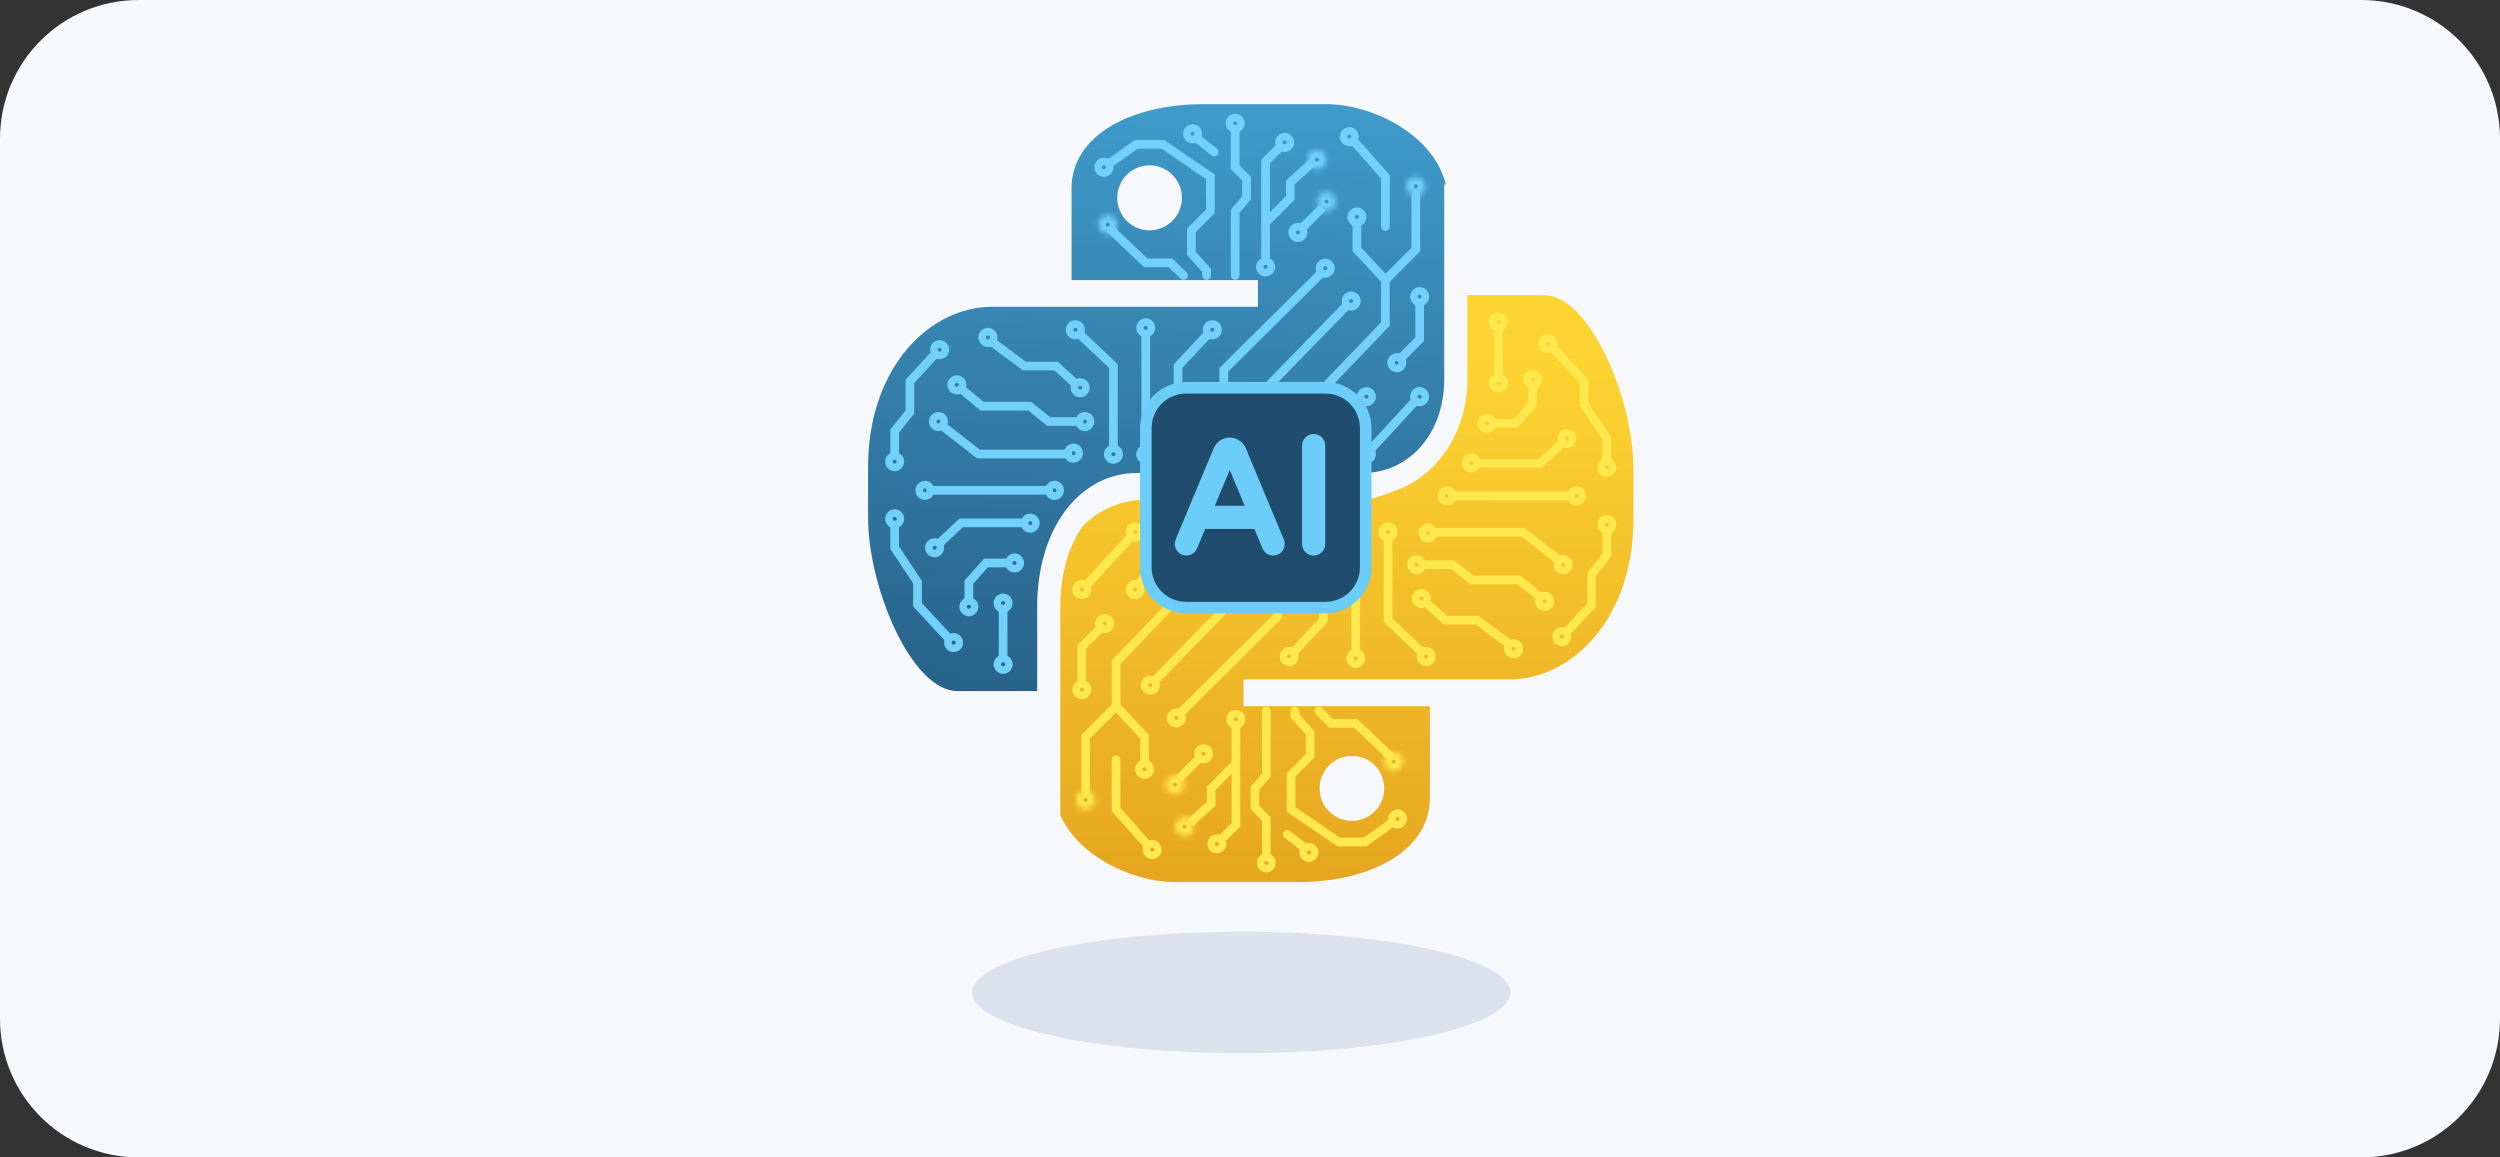 <svg width="432" height="200" viewBox="0 0 432 200" fill="none" xmlns="http://www.w3.org/2000/svg">
<rect x="0" y="0" width="432" height="200" fill="#333333" stroke="none"/>
<g clip-path="url(#clip0_421_917)">
<path d="M24 0H408C421.296 0 432 10.704 432 24V176C432 189.296 421.296 200 408 200H24C10.704 200 0 189.296 0 176V24C0 10.704 10.704 0 24 0Z" fill="#F6F8FB"/>
<path d="M261 171.5C261 174.285 256.101 176.955 247.38 178.925C238.66 180.894 226.833 182 214.5 182C202.167 182 190.34 180.894 181.62 178.925C172.899 176.955 168 174.285 168 171.5C168 168.715 172.899 166.045 181.62 164.075C190.34 162.106 202.167 161 214.5 161C226.833 161 238.66 162.106 247.38 164.075C256.101 166.045 261 168.715 261 171.5Z" fill="#DBE2EE"/>
<path d="M185.168 48.393H217.378V53.018H171.364C160.846 53.018 150 63.259 150 80.768V89.357C150 101.58 157.559 119.42 165.448 119.42H180.566V104.884C180.566 94.643 188.455 83.741 197.986 84.072H234.14C244 84.072 250.573 75.482 250.245 65.902V35.179C250.245 24.277 237.755 18 229.21 18H207.846C195.685 18 185.168 23.286 185.168 32.536V48.393Z" fill="url(#paint0_linear_421_917)"/>
<path d="M234.186 23.859C233.987 23.846 233.792 23.913 233.643 24.044C233.494 24.176 233.403 24.362 233.391 24.56C233.379 24.759 233.446 24.954 233.578 25.103L238.648 30.837V39.142C238.648 39.341 238.727 39.532 238.868 39.672C239.009 39.813 239.199 39.892 239.398 39.892C239.597 39.892 239.788 39.813 239.929 39.672C240.069 39.532 240.148 39.341 240.148 39.142V30.269L234.701 24.109C234.569 23.961 234.384 23.871 234.186 23.859ZM244.656 32.919C244.457 32.919 244.267 32.998 244.126 33.139C243.985 33.28 243.906 33.471 243.906 33.669V42.796L239.416 47.31L235.219 42.812V38.812C235.219 38.613 235.14 38.422 234.999 38.282C234.858 38.141 234.668 38.062 234.469 38.062C234.27 38.062 234.079 38.141 233.938 38.282C233.798 38.422 233.719 38.613 233.719 38.812V43.402L238.648 48.689V55.689L224.459 70.48C224.391 70.551 224.337 70.635 224.301 70.727C224.265 70.818 224.248 70.916 224.25 71.015C224.252 71.113 224.273 71.21 224.313 71.301C224.352 71.391 224.409 71.472 224.48 71.541C224.552 71.609 224.635 71.662 224.727 71.698C224.819 71.734 224.917 71.751 225.015 71.749C225.114 71.748 225.211 71.726 225.301 71.687C225.391 71.647 225.473 71.59 225.541 71.519L240.148 56.292V48.703L245.406 43.416V33.669C245.406 33.471 245.327 33.28 245.187 33.139C245.046 32.998 244.855 32.919 244.656 32.919ZM245.314 51.607C245.116 51.607 244.925 51.686 244.784 51.827C244.643 51.967 244.564 52.158 244.564 52.357V58.324L241.496 61.408C241.356 61.549 241.277 61.74 241.277 61.938C241.278 62.137 241.357 62.328 241.498 62.468C241.568 62.538 241.651 62.593 241.742 62.631C241.833 62.669 241.931 62.688 242.03 62.688C242.128 62.688 242.226 62.668 242.317 62.63C242.408 62.592 242.491 62.536 242.561 62.466L246.064 58.943V52.357C246.064 52.158 245.985 51.967 245.845 51.827C245.704 51.686 245.513 51.607 245.314 51.607Z" fill="#72D1FB"/>
<path d="M204.23 34.187C204.23 34.925 204.086 35.655 203.805 36.337C203.524 37.018 203.113 37.637 202.594 38.158C202.075 38.68 201.459 39.094 200.781 39.376C200.103 39.658 199.377 39.803 198.643 39.803C197.909 39.803 197.183 39.658 196.505 39.376C195.827 39.094 195.211 38.68 194.692 38.158C194.173 37.637 193.762 37.018 193.481 36.337C193.2 35.655 193.056 34.925 193.056 34.187C193.056 33.45 193.2 32.72 193.481 32.038C193.762 31.357 194.173 30.738 194.692 30.216C195.211 29.695 195.827 29.281 196.505 28.999C197.183 28.717 197.909 28.571 198.643 28.571C199.377 28.571 200.103 28.717 200.781 28.999C201.459 29.281 202.075 29.695 202.594 30.216C203.113 30.738 203.524 31.357 203.805 32.038C204.086 32.72 204.23 33.45 204.23 34.187Z" fill="#F6F8FB"/>
<path d="M228.002 46.75C227.803 46.749 227.612 46.827 227.471 46.967L210.713 63.607V77C210.713 77.199 210.792 77.39 210.933 77.53C211.073 77.671 211.264 77.75 211.463 77.75C211.662 77.75 211.853 77.671 211.993 77.53C212.134 77.39 212.213 77.199 212.213 77V64.232L228.529 48.033C228.599 47.964 228.655 47.881 228.693 47.79C228.732 47.699 228.752 47.602 228.752 47.503C228.752 47.404 228.733 47.306 228.696 47.215C228.658 47.124 228.603 47.041 228.533 46.971C228.464 46.901 228.381 46.845 228.29 46.807C228.198 46.77 228.101 46.75 228.002 46.75ZM233.02 52.48C232.877 52.342 232.685 52.265 232.486 52.268C232.288 52.27 232.098 52.352 231.959 52.494L216.629 68.24V77C216.629 77.199 216.708 77.39 216.849 77.53C216.989 77.671 217.18 77.75 217.379 77.75C217.578 77.75 217.769 77.671 217.909 77.53C218.05 77.39 218.129 77.199 218.129 77V68.85L233.035 53.541C233.104 53.47 233.158 53.387 233.194 53.295C233.23 53.204 233.248 53.106 233.247 53.008C233.246 52.909 233.225 52.812 233.186 52.721C233.147 52.631 233.09 52.549 233.02 52.48ZM197.986 57.223C197.787 57.223 197.597 57.302 197.456 57.442C197.315 57.583 197.236 57.774 197.236 57.973V77C197.236 77.199 197.315 77.39 197.456 77.53C197.597 77.671 197.787 77.75 197.986 77.75C198.185 77.75 198.376 77.671 198.517 77.53C198.657 77.39 198.736 77.199 198.736 77V57.973C198.736 57.774 198.657 57.583 198.517 57.442C198.376 57.302 198.185 57.223 197.986 57.223ZM208.479 57.225C208.38 57.228 208.283 57.25 208.193 57.291C208.103 57.331 208.023 57.389 207.955 57.461L202.824 62.961L202.75 76.996C202.749 77.195 202.827 77.386 202.967 77.528C203.107 77.669 203.297 77.749 203.496 77.75C203.595 77.751 203.692 77.732 203.783 77.694C203.875 77.657 203.958 77.602 204.028 77.533C204.098 77.464 204.153 77.381 204.191 77.291C204.23 77.2 204.249 77.102 204.25 77.004L204.322 63.557L209.053 58.484C209.12 58.412 209.172 58.328 209.207 58.235C209.241 58.143 209.257 58.045 209.254 57.946C209.251 57.848 209.228 57.751 209.187 57.661C209.146 57.572 209.088 57.491 209.016 57.424C208.87 57.289 208.677 57.217 208.479 57.225ZM187.326 57.428C187.255 57.36 187.17 57.307 187.078 57.272C186.986 57.237 186.888 57.22 186.79 57.223C186.691 57.225 186.594 57.248 186.504 57.288C186.414 57.328 186.333 57.386 186.266 57.457C186.198 57.529 186.145 57.613 186.11 57.705C186.075 57.797 186.058 57.895 186.061 57.993C186.063 58.092 186.085 58.189 186.126 58.279C186.166 58.369 186.223 58.45 186.295 58.518L191.648 63.582V77C191.648 77.199 191.727 77.39 191.868 77.53C192.009 77.671 192.2 77.75 192.398 77.75C192.597 77.75 192.788 77.671 192.929 77.53C193.069 77.39 193.148 77.199 193.148 77V62.936L187.326 57.428ZM171.584 58.553C171.388 58.581 171.211 58.687 171.092 58.846C171.033 58.925 170.99 59.015 170.965 59.11C170.941 59.206 170.936 59.305 170.95 59.403C170.964 59.5 170.997 59.594 171.048 59.679C171.098 59.764 171.165 59.838 171.244 59.897L176.75 64.01H182.209L184.994 66.553C185.141 66.687 185.335 66.757 185.533 66.748C185.732 66.74 185.918 66.652 186.053 66.506C186.187 66.359 186.257 66.165 186.248 65.967C186.239 65.769 186.152 65.582 186.006 65.447L182.791 62.51H177.25L172.141 58.693C172.062 58.635 171.972 58.592 171.876 58.568C171.781 58.544 171.681 58.538 171.584 58.553ZM161.475 60.527C161.376 60.531 161.279 60.554 161.19 60.596C161.1 60.637 161.02 60.695 160.953 60.768L156.48 65.608V70.926L153.852 74.229V78.455C153.852 78.654 153.931 78.845 154.071 78.986C154.212 79.126 154.403 79.205 154.602 79.205C154.8 79.205 154.991 79.126 155.132 78.986C155.273 78.845 155.352 78.654 155.352 78.455V74.754L157.98 71.449V66.195L162.055 61.785C162.189 61.639 162.261 61.446 162.253 61.247C162.245 61.049 162.159 60.862 162.014 60.727C161.941 60.66 161.856 60.608 161.764 60.573C161.671 60.539 161.573 60.523 161.475 60.527ZM166.033 66.477C165.935 66.486 165.84 66.514 165.752 66.561C165.665 66.607 165.588 66.67 165.525 66.746C165.463 66.822 165.416 66.91 165.387 67.004C165.358 67.099 165.348 67.198 165.358 67.296C165.368 67.394 165.397 67.489 165.443 67.576C165.489 67.663 165.553 67.74 165.629 67.803L169.451 70.947H177.674L180.959 73.59H186.482C186.681 73.59 186.872 73.511 187.013 73.37C187.153 73.23 187.232 73.039 187.232 72.84C187.232 72.641 187.153 72.45 187.013 72.31C186.872 72.169 186.681 72.09 186.482 72.09H181.488L178.201 69.447H169.988L166.582 66.645C166.429 66.518 166.231 66.458 166.033 66.477ZM244.299 68.787C244.2 68.791 244.104 68.814 244.014 68.855C243.925 68.897 243.844 68.955 243.777 69.027L236.447 76.992C236.381 77.065 236.329 77.15 236.295 77.242C236.261 77.335 236.246 77.433 236.25 77.532C236.254 77.63 236.278 77.727 236.319 77.816C236.361 77.906 236.42 77.986 236.492 78.053C236.565 78.12 236.65 78.171 236.742 78.205C236.835 78.239 236.933 78.254 237.032 78.25C237.13 78.246 237.227 78.222 237.316 78.181C237.406 78.139 237.486 78.081 237.553 78.008L244.881 70.043C245.015 69.897 245.086 69.703 245.077 69.504C245.069 69.306 244.982 69.119 244.836 68.984C244.69 68.85 244.497 68.779 244.299 68.787ZM235.996 68.973C235.922 68.908 235.836 68.858 235.743 68.826C235.65 68.794 235.551 68.781 235.453 68.788C235.354 68.794 235.258 68.82 235.17 68.863C235.081 68.907 235.003 68.967 234.938 69.041L227.938 77.004C227.872 77.078 227.822 77.164 227.79 77.257C227.759 77.35 227.745 77.449 227.751 77.547C227.758 77.645 227.783 77.741 227.826 77.83C227.87 77.918 227.93 77.997 228.004 78.063C228.078 78.128 228.164 78.178 228.257 78.21C228.35 78.242 228.449 78.255 228.547 78.249C228.645 78.242 228.741 78.217 228.83 78.174C228.918 78.13 228.997 78.07 229.062 77.996L236.062 70.031C236.128 69.957 236.178 69.871 236.21 69.778C236.241 69.685 236.255 69.587 236.249 69.488C236.242 69.39 236.217 69.294 236.174 69.205C236.13 69.117 236.07 69.038 235.996 68.973ZM163.609 73.24C163.453 73.118 163.254 73.063 163.056 73.087C162.859 73.111 162.679 73.213 162.557 73.369C162.434 73.526 162.379 73.725 162.403 73.922C162.427 74.12 162.529 74.299 162.686 74.422L168.805 79.205H184.512C184.711 79.205 184.901 79.126 185.042 78.986C185.183 78.845 185.262 78.654 185.262 78.455C185.262 78.256 185.183 78.066 185.042 77.925C184.901 77.784 184.711 77.705 184.512 77.705H169.322L163.609 73.24ZM160.846 83.983C160.647 83.983 160.456 84.061 160.315 84.202C160.175 84.343 160.096 84.534 160.096 84.733C160.096 84.931 160.175 85.122 160.315 85.263C160.456 85.403 160.647 85.483 160.846 85.483H181.225C181.424 85.483 181.614 85.403 181.755 85.263C181.896 85.122 181.975 84.931 181.975 84.733C181.975 84.534 181.896 84.343 181.755 84.202C181.614 84.061 181.424 83.983 181.225 83.983H160.846ZM165.809 89.598L163.293 91.947L162.143 93.022C161.998 93.157 161.912 93.345 161.905 93.543C161.898 93.742 161.97 93.935 162.105 94.08C162.173 94.152 162.253 94.21 162.343 94.251C162.433 94.292 162.53 94.315 162.628 94.319C162.727 94.322 162.825 94.306 162.917 94.271C163.009 94.237 163.094 94.184 163.166 94.117L164.316 93.043L166.4 91.098H176.951C177.15 91.098 177.341 91.019 177.482 90.878C177.622 90.737 177.701 90.547 177.701 90.348C177.701 90.149 177.622 89.958 177.482 89.817C177.341 89.677 177.15 89.598 176.951 89.598H165.809ZM154.602 90.25C154.403 90.25 154.212 90.329 154.071 90.47C153.931 90.61 153.852 90.801 153.852 91V94.869L157.795 100.814V104.795L163.254 110.68C163.321 110.752 163.401 110.811 163.491 110.852C163.58 110.893 163.677 110.916 163.776 110.92C163.874 110.924 163.972 110.908 164.065 110.874C164.157 110.84 164.242 110.788 164.314 110.721C164.387 110.654 164.445 110.573 164.486 110.483C164.527 110.394 164.55 110.297 164.554 110.199C164.557 110.1 164.542 110.002 164.507 109.909C164.473 109.817 164.421 109.732 164.354 109.66L159.295 104.205V100.363L155.352 94.416V91C155.352 90.801 155.273 90.61 155.132 90.47C154.991 90.329 154.8 90.25 154.602 90.25ZM170.043 96.535L166.67 100.303V103.5C166.67 103.699 166.749 103.89 166.89 104.03C167.03 104.171 167.221 104.25 167.42 104.25C167.619 104.25 167.81 104.171 167.95 104.03C168.091 103.89 168.17 103.699 168.17 103.5V100.875L170.713 98.035H173.752C173.951 98.035 174.142 97.956 174.282 97.816C174.423 97.675 174.502 97.484 174.502 97.285C174.502 97.086 174.423 96.895 174.282 96.755C174.142 96.614 173.951 96.535 173.752 96.535H170.043ZM173.336 104.465C173.137 104.465 172.946 104.544 172.806 104.685C172.665 104.825 172.586 105.016 172.586 105.215V113.473C172.586 113.672 172.665 113.862 172.806 114.003C172.946 114.144 173.137 114.223 173.336 114.223C173.535 114.223 173.726 114.144 173.866 114.003C174.007 113.862 174.086 113.672 174.086 113.473V105.215C174.086 105.016 174.007 104.825 173.866 104.685C173.726 104.544 173.535 104.465 173.336 104.465Z" fill="#72D1FB"/>
<path d="M213.434 21.545C213.019 21.545 212.684 21.881 212.684 22.295V29.211L214.656 31.193V33.912L212.684 36.225V47.601C212.684 48.015 213.019 48.351 213.434 48.351C213.848 48.351 214.184 48.015 214.184 47.601V36.775L216.156 34.463V30.574L214.184 28.592V22.295C214.184 21.881 213.848 21.545 213.434 21.545ZM207.322 23.355C206.996 23.1 206.525 23.158 206.27 23.484C206.014 23.811 206.072 24.282 206.398 24.537L209.356 26.85C209.682 27.105 210.153 27.047 210.408 26.721C210.663 26.394 210.606 25.923 210.279 25.668L207.322 23.355ZM196.102 24.188L191.303 27.631C190.966 27.872 190.889 28.341 191.131 28.678C191.372 29.014 191.841 29.091 192.178 28.85L196.584 25.688H200.713L208.41 30.949V36.191L205.123 39.494V44.053L207.754 47.025V47.616C207.754 48.03 208.09 48.366 208.504 48.366C208.918 48.366 209.254 48.03 209.254 47.616V46.457L206.623 43.484V40.113L209.91 36.809V30.158L201.176 24.188H196.102ZM220.99 24.848C220.792 24.848 220.601 24.928 220.461 25.068L217.941 27.602V44.684C217.941 45.098 218.277 45.434 218.691 45.434C219.106 45.434 219.441 45.098 219.441 44.684V28.221L221.525 26.127C221.817 25.833 221.815 25.358 221.521 25.066C221.38 24.926 221.189 24.847 220.99 24.848ZM192.051 39.055C191.852 39.059 191.663 39.143 191.525 39.287C191.24 39.587 191.252 40.062 191.553 40.348L197.687 46.17H201.947L203.98 48.131C204.272 48.424 204.747 48.425 205.04 48.133C205.334 47.841 205.336 47.366 205.044 47.072L202.57 44.67H198.285L192.586 39.26C192.442 39.123 192.249 39.05 192.051 39.055Z" fill="#72D1FB"/>
<path d="M226.074 27.688L222.215 31.215V33.879L218.16 37.953L219.225 39.012L223.715 34.496V31.875L227.086 28.795L226.074 27.688ZM228.02 35.31L224.406 38.943L225.469 40.002L229.084 36.369L228.02 35.31Z" fill="#72D1FB"/>
<mask id="mask0_421_917" style="mask-type:luminance" maskUnits="userSpaceOnUse" x="189" y="37" width="5" height="4">
<path d="M191.413 40.465C192.321 40.465 193.056 39.725 193.056 38.813C193.056 37.901 192.321 37.161 191.413 37.161C190.505 37.161 189.77 37.901 189.77 38.813C189.77 39.725 190.505 40.465 191.413 40.465Z" fill="white"/>
</mask>
<g mask="url(#mask0_421_917)">
<path d="M193.056 38.813H191.056C191.056 38.63 191.206 38.465 191.413 38.465V40.465V42.465C193.434 42.465 195.056 40.82 195.056 38.813H193.056ZM191.413 40.465V38.465C191.619 38.465 191.769 38.63 191.769 38.813H189.769H187.769C187.769 40.82 189.391 42.465 191.413 42.465V40.465ZM189.769 38.813H191.769C191.769 38.995 191.619 39.161 191.413 39.161V37.161V35.161C189.391 35.161 187.769 36.806 187.769 38.813H189.769ZM191.413 37.161V39.161C191.206 39.161 191.056 38.995 191.056 38.813H193.056H195.056C195.056 36.806 193.434 35.161 191.413 35.161V37.161Z" fill="#72D1FB"/>
</g>
<path d="M190.756 27.25C189.86 27.25 189.111 28.002 189.111 28.902C189.111 29.803 189.858 30.553 190.756 30.553C191.653 30.552 192.398 29.803 192.398 28.902C192.398 28.002 191.651 27.25 190.756 27.25ZM190.754 28.553H190.756C190.953 28.553 191.111 28.732 191.111 28.902C191.111 29.073 190.952 29.25 190.756 29.25H190.754C190.56 29.25 190.398 29.073 190.398 28.902C190.398 28.731 190.559 28.553 190.754 28.553Z" fill="#72D1FB"/>
<path d="M206.074 21.459C205.178 21.459 204.432 22.209 204.432 23.109C204.432 24.01 205.177 24.762 206.074 24.762H206.076C206.973 24.762 207.719 24.01 207.719 23.109C207.719 22.209 206.972 21.459 206.076 21.459H206.074ZM206.074 22.762C206.272 22.762 206.432 22.939 206.432 23.109C206.432 23.28 206.27 23.459 206.074 23.459C205.881 23.459 205.719 23.281 205.719 23.109C205.719 22.939 205.879 22.762 206.074 22.762Z" fill="#72D1FB"/>
<path d="M213.434 19.652C212.538 19.652 211.789 20.402 211.789 21.303C211.789 22.203 212.537 22.955 213.434 22.955C214.331 22.955 215.076 22.203 215.076 21.303C215.076 20.402 214.33 19.653 213.434 19.652ZM213.434 20.955C213.629 20.955 213.789 21.132 213.789 21.303C213.789 21.474 213.627 21.652 213.434 21.652C213.237 21.652 213.076 21.474 213.076 21.303C213.076 21.132 213.236 20.955 213.434 20.955Z" fill="#72D1FB"/>
<path d="M221.979 22.955C221.082 22.955 220.336 23.707 220.336 24.607C220.336 25.508 221.081 26.26 221.979 26.26C222.875 26.259 223.623 25.508 223.623 24.607C223.623 23.707 222.874 22.955 221.979 22.955ZM221.979 24.26C222.176 24.26 222.336 24.437 222.336 24.607C222.336 24.779 222.175 24.955 221.979 24.955C221.785 24.955 221.623 24.779 221.623 24.607C221.623 24.436 221.784 24.26 221.979 24.26Z" fill="#72D1FB"/>
<path d="M218.691 44.461C217.795 44.461 217.049 45.213 217.049 46.113C217.049 47.014 217.794 47.766 218.691 47.766C219.588 47.765 220.336 47.014 220.336 46.113C220.336 45.213 219.587 44.461 218.691 44.461ZM218.691 45.766C218.889 45.766 219.049 45.943 219.049 46.113C219.049 46.284 218.887 46.461 218.691 46.461C218.498 46.461 218.336 46.285 218.336 46.113C218.336 45.943 218.497 45.766 218.691 45.766Z" fill="#72D1FB"/>
<mask id="mask1_421_917" style="mask-type:luminance" maskUnits="userSpaceOnUse" x="225" y="25" width="5" height="5">
<path d="M227.566 29.232C228.474 29.232 229.209 28.493 229.209 27.581C229.209 26.668 228.474 25.929 227.566 25.929C226.658 25.929 225.923 26.668 225.923 27.581C225.923 28.493 226.658 29.232 227.566 29.232Z" fill="white"/>
</mask>
<g mask="url(#mask1_421_917)">
<path d="M229.21 27.581H227.21C227.21 27.398 227.36 27.232 227.566 27.232V29.232V31.232C229.588 31.232 231.21 29.588 231.21 27.581H229.21ZM227.566 29.232V27.232C227.773 27.232 227.923 27.398 227.923 27.581H225.923H223.923C223.923 29.588 225.545 31.232 227.566 31.232V29.232ZM225.923 27.581H227.923C227.923 27.763 227.773 27.929 227.566 27.929V25.929V23.929C225.545 23.929 223.923 25.573 223.923 27.581H225.923ZM227.566 25.929V27.929C227.36 27.929 227.21 27.763 227.21 27.581H229.21H231.21C231.21 25.573 229.588 23.929 227.566 23.929V25.929Z" fill="#72D1FB"/>
</g>
<mask id="mask2_421_917" style="mask-type:luminance" maskUnits="userSpaceOnUse" x="227" y="33" width="4" height="4">
<path d="M229.21 36.5C230.118 36.5 230.853 35.76 230.853 34.848C230.853 33.936 230.118 33.196 229.21 33.196C228.302 33.196 227.567 33.936 227.567 34.848C227.567 35.76 228.302 36.5 229.21 36.5Z" fill="white"/>
</mask>
<g mask="url(#mask2_421_917)">
<path d="M230.853 34.848H228.853C228.853 34.665 229.003 34.5 229.21 34.5V36.5V38.5C231.232 38.5 232.853 36.855 232.853 34.848H230.853ZM229.21 36.5V34.5C229.416 34.5 229.566 34.665 229.566 34.848H227.566H225.566C225.566 36.855 227.188 38.5 229.21 38.5V36.5ZM227.566 34.848H229.566C229.566 35.031 229.416 35.196 229.21 35.196V33.196V31.196C227.188 31.196 225.566 32.841 225.566 34.848H227.566ZM229.21 33.196V35.196C229.003 35.196 228.853 35.031 228.853 34.848H230.853H232.853C232.853 32.841 231.232 31.196 229.21 31.196V33.196Z" fill="#72D1FB"/>
</g>
<path d="M233.154 21.965C232.258 21.965 231.512 22.714 231.51 23.613V23.615C231.51 24.517 232.256 25.268 233.154 25.268C234.052 25.267 234.799 24.517 234.799 23.615V23.613C234.797 22.714 234.05 21.965 233.154 21.965ZM233.154 23.268C233.352 23.268 233.51 23.443 233.51 23.615V23.619C233.509 23.789 233.35 23.965 233.154 23.965C232.958 23.965 232.799 23.789 232.799 23.619V23.615C232.799 23.443 232.957 23.268 233.154 23.268Z" fill="#72D1FB"/>
<mask id="mask3_421_917" style="mask-type:luminance" maskUnits="userSpaceOnUse" x="243" y="30" width="4" height="4">
<path d="M244.657 33.857C245.565 33.857 246.3 33.118 246.3 32.206C246.3 31.293 245.565 30.554 244.657 30.554C243.749 30.554 243.014 31.293 243.014 32.206C243.014 33.118 243.749 33.857 244.657 33.857Z" fill="white"/>
</mask>
<g mask="url(#mask3_421_917)">
<path d="M246.301 32.206H244.301C244.301 32.023 244.451 31.857 244.657 31.857V33.857V35.857C246.679 35.857 248.301 34.213 248.301 32.206H246.301ZM244.657 33.857V31.857C244.864 31.857 245.014 32.023 245.014 32.206H243.014H241.014C241.014 34.213 242.635 35.857 244.657 35.857V33.857ZM243.014 32.206H245.014C245.014 32.388 244.864 32.554 244.657 32.554V30.554V28.554C242.635 28.554 241.014 30.198 241.014 32.206H243.014ZM244.657 30.554V32.554C244.451 32.554 244.301 32.388 244.301 32.206H246.301H248.301C248.301 30.198 246.679 28.554 244.657 28.554V30.554Z" fill="#72D1FB"/>
</g>
<path d="M234.469 35.84C233.573 35.84 232.824 36.59 232.824 37.49C232.824 38.391 233.572 39.143 234.469 39.143C235.366 39.142 236.111 38.391 236.111 37.49C236.111 36.59 235.365 35.84 234.469 35.84ZM234.469 37.143C234.664 37.143 234.824 37.32 234.824 37.49C234.824 37.661 234.662 37.84 234.469 37.84C234.273 37.84 234.111 37.662 234.111 37.49C234.111 37.32 234.271 37.143 234.469 37.143Z" fill="#72D1FB"/>
<path d="M233.482 50.375C232.587 50.375 231.84 51.127 231.84 52.027C231.84 52.928 232.585 53.678 233.482 53.678C234.38 53.678 235.127 52.928 235.127 52.027C235.127 51.127 234.378 50.375 233.482 50.375ZM233.482 51.678C233.677 51.678 233.84 51.857 233.84 52.027C233.84 52.199 233.676 52.375 233.482 52.375C233.286 52.375 233.127 52.199 233.127 52.027C233.127 51.856 233.285 51.678 233.482 51.678Z" fill="#72D1FB"/>
<path d="M245.314 49.611C244.418 49.611 243.674 50.361 243.672 51.26V51.262C243.672 52.162 244.417 52.914 245.314 52.914C246.212 52.914 246.957 52.162 246.957 51.262C246.957 50.361 246.21 49.612 245.314 49.611ZM245.314 50.914C245.51 50.914 245.672 51.091 245.672 51.262V51.266C245.671 51.435 245.511 51.611 245.314 51.611C245.119 51.611 244.957 51.433 244.957 51.262C244.957 51.091 245.117 50.914 245.314 50.914Z" fill="#72D1FB"/>
<path d="M224.287 70.348C223.391 70.348 222.645 71.099 222.643 71.996V71.998V72C222.643 72.9 223.39 73.652 224.287 73.652C225.184 73.652 225.93 72.9 225.93 72C225.93 71.1 225.183 70.348 224.287 70.348ZM224.287 71.652C224.482 71.652 224.643 71.829 224.643 72V72.002C224.642 72.17 224.481 72.348 224.287 72.348C224.091 72.348 223.93 72.171 223.93 72C223.93 71.829 224.09 71.653 224.287 71.652Z" fill="#72D1FB"/>
<path d="M241.369 61.025C240.473 61.025 239.727 61.775 239.725 62.674V62.676C239.725 63.578 240.472 64.328 241.369 64.328C242.267 64.328 243.014 63.578 243.014 62.676V62.674C243.012 61.775 242.265 61.026 241.369 61.025ZM241.369 62.328C241.567 62.328 241.725 62.503 241.725 62.676V62.68C241.724 62.849 241.565 63.025 241.369 63.025C241.173 63.025 241.014 62.85 241.014 62.68V62.676C241.014 62.503 241.172 62.328 241.369 62.328Z" fill="#72D1FB"/>
<path d="M245.314 66.893C244.418 66.893 243.674 67.642 243.672 68.541V68.543V68.545C243.672 69.445 244.417 70.197 245.314 70.197C246.212 70.197 246.957 69.445 246.957 68.545C246.957 67.645 246.211 66.893 245.314 66.893ZM245.314 68.197C245.51 68.197 245.672 68.374 245.672 68.545V68.547C245.671 68.717 245.511 68.893 245.314 68.893C245.118 68.893 244.957 68.716 244.957 68.545C244.957 68.374 245.117 68.197 245.314 68.197Z" fill="#72D1FB"/>
<path d="M236.111 76.803C235.215 76.803 234.469 77.555 234.469 78.455C234.469 79.355 235.214 80.108 236.111 80.108C237.009 80.107 237.756 79.357 237.756 78.455V78.453C237.754 77.554 237.007 76.803 236.111 76.803ZM236.111 78.108C236.309 78.108 236.469 78.284 236.469 78.455C236.469 78.626 236.308 78.803 236.111 78.803C235.915 78.803 235.756 78.627 235.756 78.457V78.455C235.756 78.282 235.914 78.108 236.111 78.108Z" fill="#72D1FB"/>
<path d="M236.111 66.893C235.215 66.893 234.469 67.645 234.469 68.545C234.469 69.445 235.214 70.197 236.111 70.197C237.009 70.197 237.756 69.447 237.756 68.545V68.543V68.541C237.754 67.642 237.007 66.893 236.111 66.893ZM236.111 68.197C236.309 68.197 236.469 68.374 236.469 68.545C236.469 68.716 236.308 68.893 236.111 68.893C235.915 68.893 235.756 68.717 235.756 68.547V68.545C235.756 68.372 235.914 68.197 236.111 68.197Z" fill="#72D1FB"/>
<path d="M224.279 38.516C223.383 38.516 222.639 39.265 222.637 40.164V40.166C222.637 41.066 223.382 41.818 224.279 41.818H224.281C225.179 41.818 225.924 41.066 225.924 40.166C225.924 39.266 225.177 38.516 224.281 38.516L224.279 38.516ZM224.279 39.818C224.474 39.818 224.637 39.995 224.637 40.166V40.17C224.636 40.34 224.476 40.516 224.279 40.516C224.083 40.516 223.924 40.337 223.924 40.166C223.924 39.995 224.082 39.818 224.279 39.818Z" fill="#72D1FB"/>
<path d="M229 44.697C228.104 44.697 227.357 45.447 227.357 46.348C227.357 47.248 228.102 48 229 48C229.897 48 230.645 47.248 230.645 46.348V46.346C230.642 45.447 229.896 44.697 229 44.697ZM229 46C229.198 46 229.357 46.177 229.357 46.348C229.357 46.519 229.196 46.697 229 46.697C228.804 46.697 228.645 46.519 228.645 46.35V46.348C228.645 46.177 228.805 46 229 46Z" fill="#72D1FB"/>
<path d="M209.49 55.33C208.595 55.33 207.846 56.082 207.846 56.982C207.846 57.883 208.593 58.635 209.49 58.635C210.388 58.635 211.133 57.883 211.133 56.982C211.133 56.082 210.386 55.33 209.49 55.33ZM209.49 56.635C209.685 56.635 209.846 56.812 209.846 56.982C209.846 57.154 209.684 57.33 209.49 57.33C209.294 57.33 209.133 57.154 209.133 56.982C209.133 56.812 209.293 56.635 209.49 56.635Z" fill="#72D1FB"/>
<path d="M203.574 76.836C202.679 76.836 201.93 77.588 201.93 78.488C201.93 79.388 202.677 80.141 203.574 80.141C204.472 80.14 205.217 79.388 205.217 78.488C205.217 77.588 204.47 76.836 203.574 76.836ZM203.574 78.141C203.769 78.141 203.93 78.318 203.93 78.488C203.93 78.659 203.768 78.836 203.574 78.836C203.378 78.836 203.217 78.66 203.217 78.488C203.217 78.318 203.377 78.141 203.574 78.141Z" fill="#72D1FB"/>
<path d="M211.461 76.803C210.565 76.803 209.816 77.555 209.816 78.455C209.816 79.355 210.563 80.107 211.461 80.107C212.358 80.107 213.104 79.355 213.104 78.455C213.104 77.555 212.356 76.803 211.461 76.803ZM211.459 78.107H211.461C211.659 78.107 211.816 78.284 211.816 78.455C211.816 78.626 211.657 78.803 211.461 78.803H211.459C211.266 78.803 211.103 78.626 211.103 78.455C211.103 78.284 211.264 78.108 211.459 78.107Z" fill="#72D1FB"/>
<path d="M217.379 76.836C216.483 76.836 215.734 77.588 215.734 78.488C215.734 79.388 216.482 80.141 217.379 80.141C218.276 80.14 219.021 79.388 219.021 78.488C219.021 77.588 218.275 76.836 217.379 76.836ZM217.377 78.141H217.379C217.574 78.141 217.734 78.318 217.734 78.488C217.734 78.659 217.572 78.836 217.379 78.836H217.377C217.181 78.836 217.021 78.66 217.021 78.488C217.021 78.318 217.179 78.141 217.377 78.141Z" fill="#72D1FB"/>
<path d="M227.645 76.869C226.749 76.869 226 77.621 226 78.522C226 79.422 226.747 80.174 227.645 80.174C228.542 80.174 229.287 79.422 229.287 78.522C229.287 77.621 228.541 76.869 227.645 76.869ZM227.645 78.174C227.84 78.174 228 78.351 228 78.522C228 78.693 227.838 78.869 227.645 78.869C227.448 78.869 227.287 78.693 227.287 78.522C227.287 78.351 227.447 78.174 227.645 78.174Z" fill="#72D1FB"/>
<path d="M197.986 76.869C197.09 76.869 196.344 77.621 196.344 78.522C196.344 79.422 197.089 80.174 197.986 80.174C198.883 80.174 199.631 79.422 199.631 78.522C199.631 77.619 198.882 76.869 197.986 76.869ZM197.986 78.174C198.184 78.174 198.344 78.351 198.344 78.522C198.344 78.693 198.183 78.869 197.986 78.869C197.79 78.869 197.631 78.695 197.631 78.522C197.631 78.351 197.791 78.174 197.986 78.174Z" fill="#72D1FB"/>
<path d="M192.398 76.836C191.503 76.836 190.756 77.588 190.756 78.488C190.756 79.388 191.501 80.141 192.398 80.141C193.296 80.14 194.043 79.388 194.043 78.488C194.043 77.588 193.294 76.836 192.398 76.836ZM192.398 78.141C192.594 78.141 192.756 78.318 192.756 78.488C192.756 78.659 192.592 78.836 192.398 78.836C192.202 78.836 192.043 78.66 192.043 78.488C192.043 78.318 192.201 78.141 192.398 78.141Z" fill="#72D1FB"/>
<path d="M159.826 83.08C158.93 83.08 158.184 83.832 158.184 84.732C158.184 85.633 158.929 86.385 159.826 86.385H159.828C160.725 86.385 161.471 85.633 161.471 84.732C161.471 83.832 160.724 83.08 159.828 83.08H159.826ZM159.826 84.385C160.024 84.385 160.184 84.562 160.184 84.732C160.184 84.904 160.022 85.08 159.826 85.08C159.633 85.08 159.471 84.904 159.471 84.732C159.471 84.561 159.631 84.385 159.826 84.385Z" fill="#72D1FB"/>
<path d="M182.211 83.08C181.315 83.08 180.569 83.83 180.566 84.728V84.731V84.733C180.566 85.633 181.314 86.385 182.211 86.385C183.108 86.385 183.854 85.635 183.854 84.733V84.731V84.728C183.852 83.83 183.107 83.08 182.211 83.08ZM182.209 84.385H182.211C182.406 84.385 182.566 84.562 182.566 84.732V84.734C182.566 84.904 182.407 85.08 182.211 85.08H182.209C182.013 85.08 181.854 84.904 181.853 84.734V84.732C181.853 84.56 182.011 84.385 182.209 84.385Z" fill="#72D1FB"/>
<path d="M178.012 88.746C177.115 88.746 176.369 89.498 176.369 90.398C176.369 91.299 177.114 92.051 178.012 92.051C178.909 92.05 179.656 91.299 179.656 90.398C179.656 89.498 178.907 88.746 178.012 88.746ZM178.012 90.051C178.209 90.051 178.369 90.228 178.369 90.398C178.369 90.57 178.208 90.746 178.012 90.746C177.818 90.746 177.656 90.57 177.656 90.398C177.656 90.228 177.817 90.051 178.012 90.051Z" fill="#72D1FB"/>
<path d="M161.5 93C160.604 93 159.857 93.752 159.857 94.652C159.857 95.553 160.602 96.303 161.5 96.303C162.397 96.302 163.145 95.553 163.145 94.652V94.65V94.648C163.142 93.749 162.396 93 161.5 93ZM161.5 94.303C161.698 94.303 161.857 94.482 161.857 94.652C161.857 94.823 161.696 95 161.5 95C161.304 95 161.145 94.824 161.145 94.654V94.652C161.145 94.481 161.305 94.303 161.5 94.303Z" fill="#72D1FB"/>
<path d="M175.309 95.635C174.413 95.635 173.667 96.386 173.664 97.283V97.285C173.664 98.186 174.412 98.938 175.309 98.938C176.206 98.937 176.951 98.186 176.951 97.285C176.951 96.385 176.205 95.635 175.309 95.635ZM175.309 96.938C175.504 96.938 175.664 97.115 175.664 97.285V97.289C175.664 97.457 175.502 97.635 175.309 97.635C175.112 97.635 174.951 97.457 174.951 97.285C174.951 97.114 175.111 96.938 175.309 96.938Z" fill="#72D1FB"/>
<path d="M167.42 103.195C166.524 103.195 165.775 103.947 165.775 104.848C165.775 105.748 166.524 106.5 167.42 106.5C168.317 106.5 169.062 105.748 169.062 104.848C169.062 103.947 168.317 103.198 167.424 103.195H167.422H167.42ZM167.42 104.5C167.614 104.5 167.775 104.677 167.775 104.848C167.775 105.018 167.614 105.195 167.42 105.195H167.418C167.225 105.195 167.062 105.018 167.062 104.848C167.062 104.677 167.223 104.5 167.42 104.5Z" fill="#72D1FB"/>
<path d="M173.336 102.572C172.442 102.572 171.691 103.322 171.691 104.223C171.691 105.123 172.44 105.875 173.336 105.875C174.233 105.875 174.979 105.123 174.979 104.223C174.979 103.322 174.231 102.572 173.336 102.572ZM173.336 103.875C173.53 103.875 173.691 104.052 173.691 104.223C173.691 104.393 173.528 104.572 173.336 104.572C173.141 104.572 172.979 104.393 172.979 104.223C172.979 104.052 173.139 103.875 173.336 103.875Z" fill="#72D1FB"/>
<path d="M173.336 113.143C172.44 113.143 171.691 113.894 171.691 114.795C171.691 115.695 172.438 116.447 173.336 116.447C174.235 116.447 174.979 115.695 174.979 114.795C174.979 113.894 174.233 113.143 173.336 113.143ZM173.336 114.447C173.532 114.447 173.691 114.625 173.691 114.795C173.691 114.968 173.53 115.143 173.336 115.143C173.139 115.143 172.979 114.968 172.979 114.795C172.979 114.625 173.137 114.447 173.336 114.447Z" fill="#72D1FB"/>
<path d="M164.781 109.387C163.885 109.387 163.139 110.137 163.139 111.037C163.139 111.938 163.883 112.689 164.781 112.689C165.679 112.689 166.426 111.938 166.426 111.037C166.426 110.137 165.677 109.387 164.781 109.387ZM164.781 110.689C164.98 110.689 165.139 110.864 165.139 111.037C165.139 111.207 164.978 111.387 164.781 111.387C164.587 111.387 164.426 111.207 164.426 111.037C164.426 110.864 164.585 110.689 164.781 110.689Z" fill="#72D1FB"/>
<path d="M154.602 88C153.706 88 152.957 88.752 152.957 89.652C152.957 90.553 153.705 91.303 154.602 91.303C155.499 91.302 156.244 90.553 156.244 89.652C156.244 88.752 155.498 88 154.602 88ZM154.602 89.303C154.797 89.303 154.957 89.482 154.957 89.652C154.957 89.823 154.795 90 154.602 90C154.406 90 154.244 89.823 154.244 89.652C154.244 89.481 154.404 89.303 154.602 89.303Z" fill="#72D1FB"/>
<path d="M154.602 78.125C153.706 78.125 152.957 78.877 152.957 79.777C152.957 80.678 153.705 81.428 154.602 81.428C155.499 81.427 156.244 80.678 156.244 79.777C156.244 78.877 155.498 78.125 154.602 78.125ZM154.602 79.428C154.797 79.428 154.957 79.607 154.957 79.777C154.957 79.948 154.795 80.125 154.602 80.125C154.406 80.125 154.244 79.948 154.244 79.777C154.244 79.606 154.404 79.428 154.602 79.428Z" fill="#72D1FB"/>
<path d="M162.371 58.77C161.476 58.77 160.729 59.52 160.729 60.42C160.729 61.32 161.474 62.072 162.371 62.072H162.373C163.271 62.072 164.016 61.32 164.016 60.42C164.016 59.52 163.269 58.77 162.373 58.77H162.371ZM162.371 60.072C162.566 60.072 162.729 60.249 162.729 60.42C162.729 60.591 162.565 60.77 162.371 60.77C162.175 60.77 162.016 60.591 162.016 60.42C162.016 60.249 162.174 60.072 162.371 60.072Z" fill="#72D1FB"/>
<path d="M197.986 55C197.09 55 196.344 55.752 196.344 56.652C196.344 57.553 197.089 58.303 197.986 58.303C198.883 58.303 199.631 57.553 199.631 56.652C199.631 55.75 198.882 55 197.986 55ZM197.986 56.303C198.184 56.303 198.344 56.482 198.344 56.652C198.344 56.824 198.183 57 197.986 57C197.79 57 197.631 56.825 197.631 56.652C197.631 56.481 197.791 56.303 197.986 56.303Z" fill="#72D1FB"/>
<path d="M185.824 55.33C184.928 55.33 184.182 56.082 184.182 56.982C184.182 57.883 184.927 58.635 185.824 58.635H185.826C186.723 58.635 187.469 57.883 187.469 56.982C187.469 56.082 186.722 55.33 185.826 55.33H185.824ZM185.824 56.635C186.022 56.635 186.182 56.812 186.182 56.982C186.182 57.154 186.02 57.33 185.824 57.33C185.631 57.33 185.469 57.154 185.469 56.982C185.469 56.812 185.629 56.635 185.824 56.635Z" fill="#72D1FB"/>
<path d="M170.707 56.652C169.811 56.652 169.062 57.402 169.062 58.303C169.062 59.203 169.81 59.955 170.707 59.955C171.604 59.955 172.35 59.203 172.35 58.303C172.35 57.402 171.603 56.653 170.707 56.652ZM170.707 57.955C170.902 57.955 171.062 58.132 171.062 58.303C171.062 58.474 170.901 58.652 170.707 58.652C170.511 58.652 170.35 58.474 170.35 58.303C170.35 58.132 170.51 57.955 170.707 57.955Z" fill="#72D1FB"/>
<path d="M165.344 64.854C164.447 64.854 163.701 65.604 163.701 66.504C163.701 67.404 164.446 68.156 165.344 68.156C166.241 68.156 166.988 67.404 166.988 66.504V66.502C166.986 65.603 166.24 64.854 165.344 64.854ZM165.344 66.156C165.541 66.156 165.701 66.333 165.701 66.504C165.701 66.675 165.54 66.854 165.344 66.854C165.148 66.853 164.989 66.678 164.988 66.508V66.504C164.988 66.333 165.149 66.156 165.344 66.156Z" fill="#72D1FB"/>
<path d="M162.16 71.188C161.264 71.188 160.52 71.937 160.518 72.836V72.838V72.84C160.518 73.74 161.263 74.49 162.16 74.49H162.162C163.06 74.49 163.805 73.742 163.805 72.84V72.838V72.836C163.803 71.937 163.058 71.188 162.162 71.188H162.16ZM162.16 72.49C162.355 72.49 162.518 72.669 162.518 72.84V72.842C162.517 73.011 162.356 73.188 162.16 73.188C161.964 73.188 161.805 73.011 161.805 72.842V72.84C161.805 72.667 161.963 72.49 162.16 72.49Z" fill="#72D1FB"/>
<path d="M185.49 76.654C184.594 76.654 183.848 77.404 183.846 78.303V78.305V78.307C183.846 79.207 184.593 79.957 185.49 79.957C186.388 79.957 187.135 79.209 187.135 78.307V78.305V78.303C187.133 77.404 186.386 76.655 185.49 76.654ZM185.49 77.957C185.685 77.957 185.846 78.136 185.846 78.307V78.309C185.845 78.478 185.687 78.654 185.49 78.654C185.294 78.654 185.135 78.478 185.135 78.309V78.307C185.135 78.134 185.293 77.957 185.49 77.957Z" fill="#72D1FB"/>
<path d="M187.457 71.188C186.561 71.188 185.814 71.939 185.814 72.84C185.814 73.74 186.559 74.49 187.457 74.49C188.354 74.49 189.102 73.74 189.102 72.84C189.102 71.939 188.352 71.188 187.457 71.188ZM187.457 72.49C187.655 72.49 187.814 72.669 187.814 72.84C187.814 73.011 187.653 73.188 187.457 73.188C187.264 73.187 187.102 73.011 187.102 72.84C187.102 72.669 187.262 72.49 187.457 72.49Z" fill="#72D1FB"/>
<path d="M186.645 65.348C185.749 65.348 185 66.1 185 67C185 67.9 185.747 68.652 186.645 68.652C187.542 68.652 188.287 67.9 188.287 67C188.287 66.1 187.54 65.348 186.645 65.348ZM186.643 66.652H186.645C186.84 66.652 187 66.829 187 67C187 67.171 186.838 67.348 186.645 67.348H186.643C186.447 67.347 186.287 67.171 186.287 67C186.287 66.829 186.445 66.653 186.643 66.652Z" fill="#72D1FB"/>
<path d="M247.089 122.027H214.879V117.402H260.893C271.41 117.402 282.257 107.161 282.257 89.652V81.062C282.257 68.839 274.697 51 266.809 51H251.69V65.536C251.69 75.777 243.802 86.679 234.271 86.348H198.117C188.257 86.348 181.683 94.938 182.012 104.518V135.241C182.012 146.143 194.501 152.42 203.047 152.42H224.41C236.571 152.42 247.089 147.134 247.089 137.884V122.027Z" fill="url(#paint1_linear_421_917)"/>
<path d="M207.775 98.879C207.704 98.811 207.621 98.757 207.529 98.721C207.437 98.686 207.339 98.668 207.241 98.67C207.142 98.672 207.045 98.693 206.955 98.733C206.865 98.772 206.783 98.829 206.715 98.9L192.107 114.127V121.719L186.85 127.002V136.748C186.85 136.947 186.929 137.138 187.069 137.278C187.21 137.419 187.401 137.498 187.6 137.498C187.799 137.498 187.989 137.419 188.13 137.278C188.271 137.138 188.35 136.947 188.35 136.748V127.621L192.84 123.108L197.037 127.608V131.608C197.037 131.806 197.116 131.997 197.257 132.138C197.397 132.278 197.588 132.358 197.787 132.358C197.986 132.358 198.177 132.278 198.317 132.138C198.458 131.997 198.537 131.806 198.537 131.608V127.016L193.607 121.731V114.731L207.799 99.94C207.867 99.868 207.92 99.784 207.956 99.693C207.992 99.601 208.009 99.503 208.007 99.404C208.005 99.306 207.983 99.209 207.943 99.119C207.904 99.029 207.847 98.947 207.775 98.879ZM190.227 107.733C190.028 107.733 189.837 107.812 189.697 107.953L186.191 111.477V118.063C186.191 118.262 186.27 118.452 186.411 118.593C186.552 118.734 186.742 118.813 186.941 118.813C187.14 118.813 187.331 118.734 187.472 118.593C187.612 118.452 187.691 118.262 187.691 118.063V112.096L190.76 109.012C190.9 108.871 190.979 108.68 190.978 108.481C190.978 108.282 190.899 108.092 190.758 107.951C190.688 107.882 190.605 107.827 190.514 107.789C190.423 107.751 190.325 107.732 190.227 107.733ZM192.857 130.527C192.659 130.527 192.468 130.606 192.327 130.747C192.186 130.888 192.107 131.079 192.107 131.277V140.15L197.555 146.309C197.687 146.458 197.872 146.548 198.071 146.56C198.269 146.572 198.464 146.505 198.613 146.373C198.687 146.308 198.747 146.229 198.791 146.141C198.834 146.052 198.86 145.956 198.866 145.858C198.872 145.759 198.859 145.661 198.827 145.568C198.795 145.474 198.745 145.388 198.68 145.315L193.607 139.582V131.277C193.607 131.079 193.528 130.888 193.388 130.747C193.247 130.607 193.056 130.527 192.857 130.527Z" fill="#FEE84E"/>
<path d="M228.026 136.232C228.026 135.494 228.17 134.764 228.451 134.082C228.732 133.401 229.143 132.782 229.662 132.26C230.181 131.739 230.797 131.325 231.475 131.043C232.153 130.761 232.879 130.616 233.613 130.616C234.347 130.616 235.073 130.761 235.751 131.043C236.429 131.325 237.045 131.739 237.564 132.26C238.083 132.782 238.494 133.401 238.775 134.082C239.056 134.764 239.2 135.494 239.2 136.232C239.2 136.969 239.056 137.699 238.775 138.381C238.494 139.062 238.083 139.681 237.564 140.203C237.045 140.724 236.429 141.138 235.751 141.42C235.073 141.702 234.347 141.848 233.613 141.848C232.879 141.848 232.153 141.702 231.475 141.42C230.797 141.138 230.181 140.724 229.662 140.203C229.143 139.681 228.732 139.062 228.451 138.381C228.17 137.699 228.026 136.969 228.026 136.232Z" fill="#F6F8FB"/>
<path d="M258.922 56.197C258.723 56.197 258.532 56.276 258.392 56.417C258.251 56.558 258.172 56.748 258.172 56.947V65.205C258.172 65.404 258.251 65.595 258.392 65.735C258.532 65.876 258.723 65.955 258.922 65.955C259.121 65.955 259.312 65.876 259.452 65.735C259.593 65.595 259.672 65.404 259.672 65.205V56.947C259.672 56.748 259.593 56.558 259.452 56.417C259.312 56.276 259.121 56.197 258.922 56.197ZM267.941 59.699C267.869 59.766 267.811 59.847 267.77 59.937C267.729 60.026 267.706 60.123 267.702 60.221C267.698 60.32 267.714 60.418 267.749 60.511C267.783 60.603 267.835 60.688 267.902 60.76L272.961 66.215V70.057L276.904 76.002V79.42C276.904 79.619 276.983 79.81 277.124 79.95C277.265 80.091 277.455 80.17 277.654 80.17C277.853 80.17 278.044 80.091 278.185 79.95C278.325 79.81 278.404 79.619 278.404 79.42V75.551L274.461 69.603V65.625L269.002 59.74C268.935 59.668 268.855 59.609 268.765 59.568C268.675 59.527 268.579 59.504 268.48 59.5C268.382 59.496 268.283 59.512 268.191 59.546C268.098 59.58 268.014 59.632 267.941 59.699ZM264.838 66.17C264.639 66.17 264.448 66.249 264.308 66.39C264.167 66.53 264.088 66.721 264.088 66.92V69.543L261.543 72.385H258.506C258.307 72.385 258.116 72.464 257.976 72.604C257.835 72.745 257.756 72.936 257.756 73.135C257.756 73.334 257.835 73.524 257.976 73.665C258.116 73.806 258.307 73.885 258.506 73.885H262.215L265.588 70.117V66.92C265.588 66.721 265.509 66.53 265.368 66.39C265.228 66.249 265.037 66.17 264.838 66.17ZM269.629 76.102C269.43 76.095 269.237 76.167 269.092 76.303L267.939 77.375L265.855 79.322H255.305C255.106 79.322 254.915 79.401 254.774 79.542C254.634 79.683 254.555 79.873 254.555 80.072C254.555 80.271 254.634 80.462 254.774 80.603C254.915 80.743 255.106 80.822 255.305 80.822H266.447L268.963 78.473L270.115 77.398C270.187 77.331 270.246 77.251 270.286 77.161C270.327 77.071 270.35 76.974 270.354 76.876C270.357 76.777 270.341 76.679 270.307 76.587C270.272 76.495 270.22 76.41 270.152 76.338C270.085 76.266 270.004 76.208 269.914 76.168C269.824 76.127 269.727 76.105 269.629 76.102ZM251.033 84.938C250.834 84.938 250.644 85.016 250.503 85.157C250.362 85.298 250.283 85.489 250.283 85.688C250.283 85.886 250.362 86.077 250.503 86.218C250.644 86.359 250.834 86.438 251.033 86.438H271.41C271.609 86.438 271.8 86.359 271.941 86.218C272.081 86.077 272.16 85.886 272.16 85.688C272.16 85.489 272.081 85.298 271.941 85.157C271.8 85.016 271.609 84.938 271.41 84.938H251.033ZM247.746 91.215C247.547 91.215 247.356 91.294 247.216 91.434C247.075 91.575 246.996 91.766 246.996 91.965C246.996 92.164 247.075 92.355 247.216 92.495C247.356 92.636 247.547 92.715 247.746 92.715H262.936L268.648 97.18C268.805 97.302 269.004 97.357 269.202 97.333C269.399 97.309 269.579 97.207 269.701 97.051C269.824 96.894 269.879 96.695 269.855 96.498C269.831 96.3 269.729 96.121 269.572 95.998L263.453 91.215H247.746ZM277.654 91.215C277.455 91.215 277.265 91.294 277.124 91.434C276.983 91.575 276.904 91.766 276.904 91.965V95.666L274.275 98.971V104.225L270.201 108.635C270.067 108.781 269.996 108.975 270.004 109.173C270.012 109.371 270.098 109.559 270.244 109.693C270.316 109.76 270.401 109.812 270.494 109.847C270.586 109.881 270.684 109.897 270.783 109.893C270.881 109.889 270.978 109.866 271.068 109.824C271.157 109.783 271.238 109.725 271.305 109.652L275.775 104.811V99.494L278.404 96.191V91.965C278.404 91.766 278.325 91.575 278.185 91.434C278.044 91.294 277.853 91.215 277.654 91.215ZM195.227 92.17C195.128 92.174 195.031 92.198 194.942 92.239C194.852 92.281 194.772 92.339 194.705 92.412L187.377 100.377C187.243 100.523 187.172 100.717 187.18 100.915C187.188 101.114 187.274 101.301 187.42 101.436C187.492 101.502 187.577 101.554 187.67 101.588C187.762 101.622 187.861 101.638 187.959 101.634C188.058 101.63 188.154 101.607 188.244 101.565C188.333 101.524 188.414 101.465 188.481 101.393L195.809 93.428C195.876 93.355 195.927 93.27 195.962 93.178C195.996 93.085 196.011 92.987 196.007 92.888C196.003 92.79 195.98 92.693 195.938 92.604C195.897 92.514 195.838 92.434 195.766 92.367C195.619 92.233 195.425 92.162 195.227 92.17ZM204.252 92.356C204.178 92.29 204.092 92.241 203.999 92.209C203.905 92.177 203.807 92.164 203.709 92.17C203.61 92.177 203.514 92.202 203.426 92.246C203.337 92.289 203.258 92.35 203.193 92.424L196.193 100.389C196.128 100.463 196.079 100.549 196.047 100.642C196.015 100.735 196.002 100.834 196.008 100.932C196.015 101.03 196.04 101.127 196.084 101.215C196.127 101.303 196.188 101.382 196.262 101.447C196.336 101.512 196.422 101.562 196.515 101.594C196.608 101.626 196.707 101.639 196.805 101.632C196.904 101.626 197 101.6 197.088 101.557C197.176 101.513 197.255 101.453 197.32 101.379L204.32 93.414C204.385 93.34 204.435 93.254 204.467 93.161C204.499 93.067 204.512 92.969 204.505 92.871C204.499 92.772 204.473 92.676 204.43 92.588C204.386 92.499 204.326 92.421 204.252 92.356ZM214.879 92.67C214.68 92.67 214.489 92.749 214.349 92.89C214.208 93.03 214.129 93.221 214.129 93.42V101.57L199.223 116.879C199.084 117.021 199.007 117.213 199.01 117.412C199.012 117.611 199.094 117.801 199.236 117.939C199.379 118.078 199.571 118.155 199.769 118.152C199.968 118.15 200.158 118.068 200.297 117.926L215.629 102.18V93.42C215.629 93.221 215.55 93.03 215.409 92.89C215.269 92.749 215.078 92.67 214.879 92.67ZM220.795 92.67C220.596 92.67 220.405 92.749 220.265 92.89C220.124 93.03 220.045 93.221 220.045 93.42V106.188L203.729 122.389C203.587 122.529 203.508 122.719 203.507 122.918C203.506 123.117 203.584 123.308 203.725 123.449C203.865 123.59 204.055 123.67 204.254 123.671C204.453 123.672 204.644 123.593 204.785 123.453L221.545 106.812V93.42C221.545 93.221 221.466 93.03 221.325 92.89C221.185 92.749 220.994 92.67 220.795 92.67ZM228.762 92.67C228.663 92.669 228.566 92.688 228.474 92.725C228.383 92.763 228.3 92.817 228.23 92.887C228.16 92.956 228.105 93.038 228.066 93.129C228.028 93.22 228.008 93.317 228.008 93.416L227.936 106.863L223.205 111.934C223.138 112.006 223.085 112.09 223.051 112.183C223.016 112.275 223 112.373 223.004 112.472C223.007 112.57 223.03 112.667 223.071 112.757C223.112 112.846 223.17 112.927 223.242 112.994C223.388 113.129 223.581 113.201 223.779 113.194C223.978 113.187 224.165 113.102 224.301 112.957L229.432 107.459L229.508 93.424C229.508 93.325 229.489 93.228 229.452 93.136C229.415 93.045 229.36 92.962 229.291 92.892C229.222 92.822 229.139 92.767 229.048 92.728C228.958 92.69 228.86 92.67 228.762 92.67ZM234.27 92.67C234.071 92.67 233.88 92.749 233.739 92.89C233.599 93.03 233.52 93.221 233.52 93.42V112.445C233.52 112.644 233.599 112.835 233.739 112.976C233.88 113.116 234.071 113.195 234.27 113.195C234.468 113.195 234.659 113.116 234.8 112.976C234.941 112.835 235.02 112.644 235.02 112.445V93.42C235.02 93.221 234.941 93.03 234.8 92.89C234.659 92.749 234.468 92.67 234.27 92.67ZM239.857 92.67C239.659 92.67 239.468 92.749 239.327 92.89C239.186 93.03 239.107 93.221 239.107 93.42V107.484L244.93 112.99C245.001 113.058 245.085 113.111 245.177 113.146C245.27 113.181 245.368 113.198 245.466 113.195C245.565 113.193 245.662 113.17 245.751 113.13C245.841 113.09 245.923 113.033 245.99 112.961C246.058 112.889 246.111 112.805 246.146 112.713C246.181 112.621 246.198 112.523 246.195 112.425C246.193 112.326 246.171 112.229 246.13 112.139C246.09 112.049 246.033 111.968 245.961 111.9L240.607 106.838V93.42C240.607 93.221 240.528 93.03 240.388 92.89C240.247 92.749 240.056 92.67 239.857 92.67ZM245.773 96.83C245.575 96.83 245.384 96.909 245.243 97.05C245.102 97.19 245.023 97.381 245.023 97.58C245.023 97.779 245.102 97.97 245.243 98.11C245.384 98.251 245.575 98.33 245.773 98.33H250.77L254.055 100.973H262.268L265.676 103.775C265.829 103.901 266.027 103.961 266.225 103.942C266.422 103.922 266.604 103.825 266.73 103.672C266.857 103.518 266.917 103.321 266.898 103.124C266.879 102.926 266.782 102.744 266.629 102.617L262.805 99.473H254.584L251.297 96.83H245.773ZM247.264 103.867C247.191 103.801 247.106 103.749 247.013 103.715C246.921 103.681 246.822 103.666 246.724 103.671C246.625 103.675 246.529 103.699 246.439 103.741C246.35 103.782 246.27 103.841 246.203 103.914C246.137 103.987 246.085 104.072 246.052 104.165C246.018 104.258 246.003 104.356 246.008 104.454C246.012 104.553 246.036 104.65 246.078 104.739C246.12 104.828 246.179 104.908 246.252 104.975L249.467 107.91H255.008L260.115 111.727C260.275 111.845 260.475 111.896 260.671 111.867C260.868 111.839 261.045 111.733 261.164 111.574C261.223 111.495 261.266 111.406 261.291 111.31C261.315 111.215 261.321 111.115 261.307 111.018C261.293 110.92 261.26 110.826 261.209 110.741C261.159 110.657 261.093 110.583 261.014 110.523L255.506 106.41H250.049L247.264 103.867Z" fill="#FEE84E"/>
<path d="M218.822 122.08C218.408 122.08 218.072 122.416 218.072 122.83V133.645L216.102 135.955V139.846L218.072 141.828V148.125C218.072 148.539 218.408 148.875 218.822 148.875C219.236 148.875 219.572 148.539 219.572 148.125V141.209L217.602 139.227V136.508L219.572 134.197V122.83C219.572 122.416 219.236 122.08 218.822 122.08ZM223.754 122.121C223.34 122.121 223.004 122.457 223.004 122.871V123.963L225.633 126.936V130.307L222.346 133.611V140.262L231.082 146.232H236.156L240.953 142.789C241.29 142.547 241.367 142.079 241.125 141.742C240.883 141.406 240.415 141.329 240.078 141.57L235.672 144.732H231.545L223.846 139.471V134.229L227.133 130.926V126.367L224.504 123.395V122.871C224.504 122.457 224.168 122.121 223.754 122.121ZM227.914 122.108C227.715 122.108 227.525 122.187 227.385 122.327C227.091 122.619 227.091 123.091 227.381 123.388L229.685 125.75H233.973L239.67 131.16C239.97 131.446 240.445 131.433 240.73 131.133C241.016 130.833 241.004 130.358 240.703 130.072L234.57 124.25H230.311L228.445 122.329C228.304 122.188 228.113 122.108 227.914 122.108ZM213.564 124.986C213.15 124.986 212.814 125.322 212.814 125.736V142.199L210.732 144.293C210.44 144.586 210.441 145.061 210.734 145.354C211.028 145.645 211.503 145.643 211.795 145.35L214.314 142.818V125.736C214.314 125.322 213.979 124.986 213.564 124.986ZM222.348 143.416C222.15 143.44 221.97 143.542 221.848 143.699C221.593 144.026 221.65 144.497 221.977 144.752L224.934 147.064C225.26 147.32 225.731 147.262 225.986 146.936C226.241 146.609 226.184 146.138 225.857 145.883L222.9 143.57C222.744 143.448 222.545 143.392 222.348 143.416Z" fill="#FEE84E"/>
<path d="M206.789 130.416L203.172 134.051L204.236 135.109L207.852 131.475L206.789 130.416ZM213.033 131.408L208.543 135.922V138.545L205.17 141.625L206.182 142.732L210.043 139.205V136.541L214.096 132.467L213.033 131.408Z" fill="#FEE84E"/>
<mask id="mask4_421_917" style="mask-type:luminance" maskUnits="userSpaceOnUse" x="239" y="129" width="4" height="5">
<path d="M240.844 129.955C239.936 129.955 239.201 130.695 239.201 131.607C239.201 132.519 239.936 133.259 240.844 133.259C241.752 133.259 242.487 132.519 242.487 131.607C242.487 130.695 241.752 129.955 240.844 129.955Z" fill="white"/>
</mask>
<g mask="url(#mask4_421_917)">
<path d="M239.201 131.607H241.201C241.201 131.79 241.05 131.955 240.844 131.955V129.955V127.955C238.822 127.955 237.201 129.6 237.201 131.607H239.201ZM240.844 129.955V131.955C240.637 131.955 240.487 131.79 240.487 131.607H242.487H244.487C244.487 129.6 242.866 127.955 240.844 127.955V129.955ZM242.487 131.607H240.487C240.487 131.424 240.637 131.259 240.844 131.259V133.259V135.259C242.866 135.259 244.487 133.614 244.487 131.607H242.487ZM240.844 133.259V131.259C241.05 131.259 241.201 131.424 241.201 131.607H239.201H237.201C237.201 133.614 238.822 135.259 240.844 135.259V133.259Z" fill="#FEE84E"/>
</g>
<path d="M241.502 139.865C240.603 139.865 239.857 140.615 239.857 141.518V141.52V141.522C239.859 142.42 240.605 143.17 241.502 143.17C242.399 143.17 243.142 142.42 243.145 141.522V141.52V141.518C243.145 140.617 242.4 139.865 241.502 139.865ZM241.502 141.17C241.699 141.17 241.857 141.347 241.857 141.516V141.518C241.857 141.692 241.701 141.865 241.502 141.865C241.306 141.865 241.145 141.69 241.145 141.518V141.516C241.145 141.347 241.305 141.17 241.502 141.17Z" fill="#FEE84E"/>
<path d="M226.182 145.658C225.285 145.658 224.537 146.41 224.537 147.311C224.537 148.211 225.285 148.96 226.178 148.963H226.18H226.182C227.078 148.963 227.822 148.211 227.824 147.313V147.311C227.824 146.41 227.078 145.658 226.182 145.658ZM226.182 146.963H226.184C226.377 146.963 226.537 147.14 226.537 147.311C226.537 147.481 226.378 147.658 226.182 147.658C225.988 147.658 225.824 147.481 225.824 147.311V147.307C225.825 147.138 225.985 146.963 226.182 146.963Z" fill="#FEE84E"/>
<path d="M218.822 147.465C217.924 147.465 217.18 148.217 217.18 149.117C217.18 150.02 217.926 150.768 218.822 150.768C219.719 150.768 220.467 150.018 220.467 149.117C220.467 148.217 219.721 147.465 218.822 147.465ZM218.822 148.768C219.019 148.768 219.18 148.943 219.18 149.117C219.18 149.287 219.018 149.465 218.822 149.465C218.624 149.465 218.467 149.287 218.467 149.117C218.467 148.945 218.626 148.768 218.822 148.768Z" fill="#FEE84E"/>
<path d="M210.277 144.16C209.381 144.16 208.635 144.912 208.635 145.812C208.635 146.713 209.383 147.465 210.277 147.465C211.172 147.465 211.922 146.713 211.922 145.812C211.922 144.912 211.173 144.16 210.277 144.16ZM210.277 145.465C210.472 145.465 210.635 145.642 210.635 145.812C210.635 145.983 210.474 146.16 210.277 146.16C210.083 146.16 209.922 145.983 209.922 145.812C209.922 145.642 210.085 145.465 210.277 145.465Z" fill="#FEE84E"/>
<path d="M213.564 122.654C212.666 122.654 211.92 123.405 211.92 124.307V124.309V124.311C211.922 125.21 212.668 125.957 213.564 125.957C214.461 125.957 215.205 125.21 215.207 124.311V124.309V124.307C215.207 123.406 214.462 122.654 213.564 122.654ZM213.564 123.957C213.761 123.957 213.919 124.134 213.92 124.305V124.307C213.92 124.479 213.763 124.654 213.564 124.654C213.368 124.654 213.207 124.477 213.207 124.307V124.305C213.208 124.134 213.368 123.957 213.564 123.957Z" fill="#FEE84E"/>
<mask id="mask5_421_917" style="mask-type:luminance" maskUnits="userSpaceOnUse" x="203" y="141" width="4" height="4">
<path d="M204.69 141.187C203.782 141.187 203.047 141.926 203.047 142.838C203.047 143.751 203.782 144.49 204.69 144.49C205.598 144.49 206.333 143.751 206.333 142.838C206.333 141.926 205.598 141.187 204.69 141.187Z" fill="white"/>
</mask>
<g mask="url(#mask5_421_917)">
<path d="M203.047 142.839H205.047C205.047 143.022 204.897 143.188 204.69 143.188V141.188V139.188C202.668 139.188 201.047 140.832 201.047 142.839H203.047ZM204.69 141.188V143.188C204.483 143.188 204.333 143.022 204.333 142.839H206.333H208.333C208.333 140.832 206.712 139.188 204.69 139.188V141.188ZM206.333 142.839H204.333C204.333 142.657 204.483 142.49 204.69 142.49V144.49V146.49C206.712 146.49 208.333 144.846 208.333 142.839H206.333ZM204.69 144.49V142.49C204.897 142.49 205.047 142.657 205.047 142.839H203.047H201.047C201.047 144.846 202.668 146.49 204.69 146.49V144.49Z" fill="#FEE84E"/>
</g>
<mask id="mask6_421_917" style="mask-type:luminance" maskUnits="userSpaceOnUse" x="201" y="133" width="4" height="5">
<path d="M203.047 133.919C202.139 133.919 201.404 134.659 201.404 135.571C201.404 136.483 202.139 137.223 203.047 137.223C203.955 137.223 204.69 136.483 204.69 135.571C204.69 134.659 203.955 133.919 203.047 133.919Z" fill="white"/>
</mask>
<g mask="url(#mask6_421_917)">
<path d="M201.403 135.571H203.403C203.403 135.754 203.253 135.92 203.047 135.92V133.92V131.92C201.025 131.92 199.403 133.564 199.403 135.571H201.403ZM203.047 133.92V135.92C202.84 135.92 202.69 135.754 202.69 135.571H204.69H206.69C206.69 133.564 205.069 131.92 203.047 131.92V133.92ZM204.69 135.571H202.69C202.69 135.389 202.84 135.223 203.047 135.223V137.223V139.223C205.069 139.223 206.69 137.579 206.69 135.571H204.69ZM203.047 137.223V135.223C203.253 135.223 203.403 135.389 203.403 135.571H201.403H199.403C199.403 137.579 201.025 139.223 203.047 139.223V137.223Z" fill="#FEE84E"/>
</g>
<path d="M199.102 145.152C198.205 145.152 197.459 145.905 197.459 146.805C197.459 147.705 198.205 148.455 199.102 148.455C199.996 148.455 200.746 147.705 200.746 146.805C200.746 145.905 199.998 145.152 199.102 145.152ZM199.102 146.455C199.298 146.455 199.459 146.632 199.459 146.805C199.459 146.975 199.298 147.152 199.102 147.152C198.907 147.152 198.746 146.975 198.746 146.805C198.746 146.635 198.909 146.455 199.102 146.455Z" fill="#FEE84E"/>
<mask id="mask7_421_917" style="mask-type:luminance" maskUnits="userSpaceOnUse" x="185" y="136" width="5" height="4">
<path d="M187.599 136.562C186.691 136.562 185.956 137.301 185.956 138.213C185.956 139.126 186.691 139.865 187.599 139.865C188.507 139.865 189.242 139.126 189.242 138.213C189.242 137.301 188.507 136.562 187.599 136.562Z" fill="white"/>
</mask>
<g mask="url(#mask7_421_917)">
<path d="M185.956 138.214H187.956C187.956 138.397 187.806 138.562 187.599 138.562V136.562V134.562C185.577 134.562 183.956 136.207 183.956 138.214H185.956ZM187.599 136.562V138.562C187.393 138.562 187.243 138.397 187.243 138.214H189.243H191.243C191.243 136.207 189.621 134.562 187.599 134.562V136.562ZM189.243 138.214H187.243C187.243 138.032 187.393 137.865 187.599 137.865V139.865V141.865C189.621 141.865 191.243 140.221 191.243 138.214H189.243ZM187.599 139.865V137.865C187.806 137.865 187.956 138.032 187.956 138.214H185.956H183.956C183.956 140.221 185.577 141.865 187.599 141.865V139.865Z" fill="#FEE84E"/>
</g>
<path d="M197.787 131.277C196.891 131.277 196.145 132.03 196.145 132.93C196.145 133.832 196.89 134.58 197.787 134.58C198.682 134.58 199.432 133.83 199.432 132.93C199.432 132.03 198.684 131.277 197.787 131.277ZM197.787 132.58C197.984 132.58 198.145 132.755 198.145 132.93C198.145 133.1 197.981 133.277 197.787 133.277C197.59 133.277 197.432 133.1 197.432 132.93C197.432 132.76 197.592 132.58 197.787 132.58Z" fill="#FEE84E"/>
<path d="M198.773 116.74C197.875 116.74 197.131 117.492 197.131 118.393V118.395V118.397C197.133 119.295 197.877 120.045 198.773 120.045C199.67 120.045 200.418 119.293 200.418 118.393C200.418 117.492 199.672 116.74 198.773 116.74ZM198.773 118.045C198.97 118.045 199.13 118.222 199.131 118.391V118.393C199.131 118.565 198.969 118.74 198.773 118.74C198.575 118.74 198.418 118.565 198.418 118.393C198.418 118.222 198.577 118.045 198.773 118.045Z" fill="#FEE84E"/>
<path d="M186.941 117.506C186.045 117.506 185.299 118.256 185.299 119.156C185.299 120.056 186.047 120.806 186.939 120.809H186.941C187.838 120.809 188.586 120.056 188.586 119.156C188.586 118.256 187.838 117.506 186.941 117.506ZM186.941 118.809H186.945C187.136 118.809 187.299 118.986 187.299 119.156C187.299 119.326 187.136 119.506 186.942 119.506C186.745 119.506 186.586 119.326 186.586 119.156C186.586 118.986 186.745 118.809 186.941 118.809Z" fill="#FEE84E"/>
<path d="M207.969 96.768C207.072 96.768 206.326 97.52 206.326 98.42C206.326 99.32 207.073 100.072 207.969 100.072H207.971C208.867 100.072 209.613 99.32 209.613 98.42C209.613 97.52 208.869 96.768 207.971 96.768H207.969ZM207.971 98.072C208.164 98.072 208.326 98.249 208.326 98.42C208.326 98.591 208.166 98.767 207.971 98.768C207.773 98.768 207.613 98.591 207.613 98.42C207.613 98.249 207.775 98.072 207.971 98.072Z" fill="#FEE84E"/>
<path d="M190.889 106.092C189.991 106.092 189.244 106.842 189.244 107.742C189.244 108.642 189.993 109.395 190.889 109.395C191.785 109.395 192.531 108.642 192.531 107.742C192.531 106.842 191.785 106.092 190.889 106.092ZM190.889 107.395C191.083 107.395 191.244 107.572 191.244 107.742C191.244 107.915 191.085 108.092 190.889 108.092C190.692 108.092 190.531 107.912 190.531 107.742C190.531 107.572 190.692 107.395 190.889 107.395Z" fill="#FEE84E"/>
<path d="M186.941 100.223C186.043 100.223 185.299 100.974 185.299 101.875C185.299 102.775 186.045 103.527 186.941 103.527C187.838 103.527 188.586 102.775 188.586 101.875C188.586 100.974 187.84 100.223 186.941 100.223ZM186.941 101.527C187.136 101.527 187.299 101.705 187.299 101.875C187.299 102.048 187.137 102.223 186.941 102.223C186.743 102.223 186.586 102.048 186.586 101.875C186.586 101.705 186.745 101.527 186.941 101.527Z" fill="#FEE84E"/>
<path d="M196.145 90.312C195.247 90.313 194.502 91.064 194.502 91.965C194.502 92.865 195.249 93.615 196.145 93.615C197.04 93.615 197.787 92.865 197.787 91.965C197.787 91.065 197.042 90.312 196.145 90.312ZM196.145 91.615C196.34 91.615 196.502 91.794 196.502 91.965C196.502 92.136 196.342 92.312 196.145 92.312C195.949 92.312 195.787 92.135 195.787 91.965C195.787 91.794 195.951 91.615 196.145 91.615Z" fill="#FEE84E"/>
<path d="M196.145 100.223C195.246 100.223 194.502 100.974 194.502 101.875C194.502 102.775 195.248 103.527 196.145 103.527C197.041 103.527 197.787 102.775 197.787 101.875C197.787 100.974 197.043 100.223 196.145 100.223ZM196.145 101.527C196.341 101.527 196.502 101.705 196.502 101.875C196.502 102.048 196.343 102.223 196.145 102.223C195.949 102.223 195.787 102.048 195.787 101.875C195.787 101.705 195.95 101.527 196.145 101.527Z" fill="#FEE84E"/>
<path d="M207.977 128.602C207.08 128.602 206.332 129.354 206.332 130.254C206.332 131.154 207.082 131.902 207.975 131.904H207.977C208.873 131.904 209.619 131.154 209.619 130.254C209.619 129.354 208.873 128.602 207.977 128.602ZM207.977 129.904H207.981C208.171 129.905 208.332 130.084 208.332 130.254C208.332 130.424 208.171 130.602 207.977 130.602C207.78 130.602 207.619 130.424 207.619 130.254C207.619 130.084 207.78 129.904 207.977 129.904Z" fill="#FEE84E"/>
<path d="M203.256 122.42C202.359 122.42 201.613 123.172 201.613 124.072C201.613 124.973 202.359 125.723 203.256 125.723C204.15 125.723 204.9 124.972 204.9 124.072C204.9 123.172 204.152 122.42 203.256 122.42ZM203.256 123.723C203.453 123.723 203.613 123.9 203.613 124.072C203.613 124.242 203.453 124.42 203.256 124.42C203.062 124.42 202.9 124.242 202.9 124.072C202.9 123.902 203.064 123.723 203.256 123.723Z" fill="#FEE84E"/>
<path d="M222.768 111.785C221.871 111.785 221.123 112.537 221.123 113.438C221.123 114.339 221.873 115.09 222.768 115.09C223.662 115.09 224.41 114.338 224.41 113.438C224.41 112.537 223.664 111.785 222.768 111.785ZM222.768 113.09C222.962 113.09 223.123 113.266 223.123 113.438C223.123 113.608 222.962 113.785 222.768 113.785C222.571 113.785 222.41 113.608 222.41 113.438C222.41 113.267 222.573 113.09 222.768 113.09Z" fill="#FEE84E"/>
<path d="M228.684 90.279C227.786 90.28 227.039 91.029 227.039 91.932V91.934C227.041 92.832 227.788 93.582 228.684 93.582C229.58 93.582 230.326 92.832 230.326 91.932C230.326 91.031 229.581 90.279 228.684 90.279ZM228.684 91.582C228.88 91.582 229.039 91.76 229.039 91.93V91.932C229.039 92.104 228.881 92.279 228.684 92.279C228.486 92.279 228.326 92.102 228.326 91.932C228.326 91.76 228.487 91.582 228.684 91.582Z" fill="#FEE84E"/>
<path d="M220.795 90.312C219.897 90.313 219.152 91.065 219.152 91.965C219.152 92.865 219.899 93.615 220.795 93.615H220.797C221.693 93.615 222.437 92.866 222.439 91.967V91.965C222.439 91.065 221.694 90.312 220.797 90.312L220.795 90.312ZM220.797 91.615C220.993 91.615 221.152 91.794 221.152 91.965C221.152 92.136 220.994 92.312 220.797 92.312C220.602 92.312 220.439 92.135 220.439 91.965V91.963C220.44 91.793 220.601 91.615 220.797 91.615Z" fill="#FEE84E"/>
<path d="M214.879 90.279C213.982 90.28 213.234 91.031 213.234 91.932C213.234 92.832 213.984 93.582 214.879 93.582C215.775 93.582 216.521 92.832 216.521 91.932C216.521 91.031 215.777 90.279 214.879 90.279ZM214.879 91.582C215.072 91.582 215.234 91.76 215.234 91.932C215.234 92.103 215.074 92.279 214.879 92.279C214.681 92.279 214.521 92.102 214.521 91.932C214.521 91.76 214.683 91.582 214.879 91.582Z" fill="#FEE84E"/>
<path d="M204.613 90.246C203.716 90.246 202.969 90.996 202.969 91.898V91.9V91.902C202.971 92.801 203.717 93.551 204.613 93.551C205.509 93.551 206.255 92.801 206.258 91.902V91.9V91.898C206.258 90.996 205.511 90.246 204.613 90.246ZM204.613 91.551C204.809 91.551 204.968 91.727 204.969 91.897V91.898C204.969 92.071 204.811 92.246 204.613 92.246C204.415 92.246 204.258 92.071 204.258 91.898V91.897C204.258 91.727 204.417 91.551 204.613 91.551Z" fill="#FEE84E"/>
<path d="M234.27 90.246C233.372 90.246 232.627 90.998 232.627 91.898C232.627 92.799 233.374 93.55 234.27 93.551C235.165 93.551 235.914 92.799 235.914 91.898C235.914 90.998 235.167 90.246 234.27 90.246ZM234.27 91.551C234.465 91.551 234.627 91.727 234.627 91.898C234.627 92.069 234.467 92.246 234.27 92.246C234.074 92.246 233.914 92.069 233.914 91.898C233.914 91.727 234.076 91.551 234.27 91.551Z" fill="#FEE84E"/>
<path d="M239.857 90.279C238.961 90.28 238.215 91.031 238.215 91.932C238.215 92.832 238.962 93.582 239.857 93.582C240.754 93.582 241.502 92.832 241.502 91.932C241.502 91.031 240.755 90.279 239.857 90.279ZM239.857 91.582C240.051 91.582 240.215 91.76 240.215 91.932C240.215 92.103 240.052 92.279 239.857 92.279C239.66 92.279 239.502 92.102 239.502 91.932C239.502 91.76 239.661 91.582 239.857 91.582Z" fill="#FEE84E"/>
<path d="M272.43 84.035C271.532 84.035 270.785 84.787 270.785 85.688C270.785 86.588 271.534 87.34 272.43 87.34C273.325 87.34 274.07 86.589 274.072 85.692V85.689V85.688C274.072 84.787 273.327 84.035 272.43 84.035ZM272.43 85.34C272.626 85.34 272.785 85.516 272.785 85.688C272.785 85.858 272.627 86.035 272.43 86.035C272.234 86.035 272.072 85.858 272.072 85.688V85.686C272.073 85.518 272.236 85.34 272.43 85.34Z" fill="#FEE84E"/>
<path d="M250.047 84.035C249.15 84.035 248.402 84.787 248.402 85.688C248.402 86.588 249.151 87.34 250.047 87.34C250.943 87.34 251.689 86.588 251.689 85.688C251.689 84.787 250.945 84.035 250.047 84.035ZM250.047 85.34C250.24 85.34 250.402 85.516 250.402 85.688C250.402 85.858 250.242 86.035 250.047 86.035C249.849 86.035 249.689 85.858 249.689 85.688C249.689 85.516 249.851 85.34 250.047 85.34Z" fill="#FEE84E"/>
<path d="M254.244 78.369C253.347 78.369 252.602 79.121 252.602 80.022C252.602 80.922 253.348 81.674 254.244 81.674C255.14 81.674 255.886 80.922 255.889 80.023V80.022C255.889 79.121 255.141 78.369 254.244 78.369ZM254.244 79.674C254.44 79.674 254.602 79.85 254.602 80.022C254.602 80.192 254.442 80.369 254.244 80.369C254.049 80.369 253.889 80.192 253.889 80.022V80.019C253.889 79.85 254.048 79.674 254.244 79.674Z" fill="#FEE84E"/>
<path d="M270.756 74.115C269.858 74.115 269.113 74.867 269.113 75.768C269.113 76.668 269.86 77.42 270.756 77.42C271.652 77.42 272.4 76.668 272.4 75.768C272.4 74.867 271.653 74.115 270.756 74.115ZM270.756 75.42C270.952 75.42 271.113 75.596 271.113 75.768C271.113 75.939 270.954 76.115 270.756 76.115C270.561 76.115 270.4 75.938 270.4 75.768C270.4 75.596 270.562 75.42 270.756 75.42Z" fill="#FEE84E"/>
<path d="M256.949 71.482C256.052 71.483 255.305 72.234 255.305 73.135C255.305 74.035 256.054 74.785 256.949 74.785C257.845 74.785 258.592 74.035 258.592 73.135C258.592 72.234 257.847 71.482 256.949 71.482ZM256.949 72.785C257.143 72.785 257.305 72.963 257.305 73.135C257.305 73.305 257.144 73.482 256.949 73.482C256.751 73.482 256.592 73.305 256.592 73.135C256.592 72.964 256.753 72.785 256.949 72.785Z" fill="#FEE84E"/>
<path d="M264.836 63.92C263.939 63.92 263.193 64.672 263.193 65.572C263.193 66.473 263.94 67.222 264.836 67.223H264.838C265.734 67.223 266.481 66.473 266.481 65.572C266.481 64.672 265.736 63.92 264.838 63.92H264.836ZM264.838 65.223C265.032 65.223 265.193 65.401 265.193 65.572C265.193 65.743 265.033 65.92 264.838 65.92C264.64 65.92 264.481 65.743 264.481 65.572C264.481 65.401 264.642 65.223 264.838 65.223Z" fill="#FEE84E"/>
<path d="M258.92 64.545C258.023 64.545 257.277 65.297 257.277 66.197C257.277 67.098 258.025 67.847 258.92 67.848H258.922C259.818 67.848 260.565 67.098 260.565 66.197C260.565 65.297 259.82 64.545 258.922 64.545H258.92ZM258.922 65.848C259.115 65.848 259.277 66.026 259.277 66.197C259.277 66.368 259.117 66.545 258.922 66.545C258.724 66.545 258.565 66.368 258.565 66.197C258.565 66.026 258.726 65.848 258.922 65.848Z" fill="#FEE84E"/>
<path d="M258.92 53.973C258.023 53.973 257.277 54.725 257.277 55.625C257.277 56.525 258.025 57.277 258.92 57.277H258.922C259.818 57.277 260.565 56.525 260.565 55.625C260.565 54.725 259.82 53.973 258.922 53.973H258.92ZM258.922 55.277C259.115 55.277 259.277 55.454 259.277 55.625C259.277 55.796 259.117 55.973 258.922 55.973C258.724 55.973 258.565 55.796 258.565 55.625C258.565 55.454 258.726 55.277 258.922 55.277Z" fill="#FEE84E"/>
<path d="M267.475 57.73C266.577 57.731 265.832 58.483 265.832 59.383C265.832 60.283 266.579 61.033 267.475 61.033C268.37 61.033 269.117 60.282 269.119 59.385V59.383C269.119 58.483 268.372 57.73 267.475 57.73ZM267.475 59.033C267.671 59.033 267.832 59.212 267.832 59.383C267.832 59.553 267.672 59.73 267.475 59.73C267.279 59.73 267.119 59.553 267.119 59.383V59.379C267.12 59.211 267.281 59.033 267.475 59.033Z" fill="#FEE84E"/>
<path d="M277.654 79.115C276.757 79.115 276.012 79.865 276.012 80.768V80.77V80.772C276.014 81.671 276.758 82.42 277.654 82.42C278.551 82.42 279.296 81.671 279.299 80.772V80.77V80.768C279.299 79.865 278.552 79.115 277.654 79.115ZM277.654 80.42H277.656C277.852 80.42 278.011 80.596 278.012 80.766V80.768C278.012 80.94 277.854 81.115 277.656 81.115H277.654C277.457 81.115 277.299 80.94 277.299 80.768V80.766C277.299 80.596 277.458 80.42 277.654 80.42Z" fill="#FEE84E"/>
<path d="M277.654 88.99C276.757 88.99 276.012 89.74 276.012 90.643V90.645V90.647C276.014 91.546 276.758 92.295 277.654 92.295C278.551 92.295 279.296 91.546 279.299 90.647V90.645V90.643C279.299 89.74 278.552 88.99 277.654 88.99ZM277.654 90.295H277.656C277.852 90.295 278.011 90.471 278.012 90.641V90.643C278.012 90.815 277.854 90.99 277.656 90.99H277.654C277.457 90.99 277.299 90.815 277.299 90.643V90.641C277.299 90.471 277.458 90.295 277.654 90.295Z" fill="#FEE84E"/>
<path d="M269.885 108.348C268.988 108.348 268.24 109.096 268.24 109.998V110V110.002C268.242 110.901 268.99 111.648 269.883 111.651H269.885C270.781 111.651 271.527 110.901 271.529 110.002V110V109.998C271.529 109.096 270.781 108.348 269.885 108.348ZM269.885 109.65H269.889C270.082 109.651 270.24 109.827 270.24 109.996V109.998C270.24 110.17 270.082 110.348 269.885 110.348C269.688 110.348 269.529 110.17 269.529 109.998V109.996C269.53 109.827 269.688 109.65 269.885 109.65Z" fill="#FEE84E"/>
<path d="M234.27 112.115C233.371 112.115 232.627 112.867 232.627 113.768C232.627 114.668 233.373 115.42 234.27 115.42C235.166 115.42 235.914 114.668 235.914 113.768C235.914 112.867 235.168 112.115 234.27 112.115ZM234.27 113.42C234.466 113.42 234.627 113.597 234.627 113.768C234.627 113.94 234.468 114.115 234.27 114.115C234.074 114.115 233.914 113.94 233.914 113.768C233.914 113.597 234.075 113.42 234.27 113.42Z" fill="#FEE84E"/>
<path d="M246.432 111.785C245.535 111.785 244.787 112.537 244.787 113.438C244.787 114.338 245.537 115.09 246.432 115.09C247.326 115.09 248.074 114.338 248.074 113.438C248.074 112.537 247.328 111.785 246.432 111.785ZM246.432 113.09C246.626 113.09 246.787 113.267 246.787 113.438C246.787 113.608 246.628 113.785 246.432 113.785C246.238 113.785 246.074 113.608 246.074 113.438C246.074 113.267 246.239 113.09 246.432 113.09Z" fill="#FEE84E"/>
<path d="M261.551 110.465C260.652 110.465 259.906 111.213 259.906 112.115V112.117V112.119C259.908 113.018 260.654 113.768 261.551 113.768C262.447 113.768 263.191 113.018 263.193 112.119V112.117V112.115C263.193 111.213 262.449 110.465 261.551 110.465ZM261.551 111.768C261.747 111.768 261.906 111.945 261.906 112.113V112.115C261.906 112.29 261.749 112.465 261.551 112.465C261.352 112.465 261.193 112.29 261.193 112.115V112.113C261.194 111.945 261.354 111.768 261.551 111.768Z" fill="#FEE84E"/>
<path d="M266.912 102.264C266.014 102.264 265.27 103.013 265.27 103.914C265.27 104.814 266.015 105.566 266.912 105.566C267.808 105.566 268.557 104.814 268.557 103.914C268.557 103.014 267.808 102.264 266.912 102.264ZM266.912 103.566C267.109 103.566 267.27 103.744 267.27 103.914C267.27 104.087 267.111 104.264 266.912 104.264C266.718 104.264 266.557 104.084 266.557 103.914C266.557 103.744 266.718 103.566 266.912 103.566Z" fill="#FEE84E"/>
<path d="M270.096 95.928C269.199 95.928 268.451 96.68 268.451 97.58C268.451 98.481 269.2 99.232 270.096 99.232C270.992 99.232 271.738 98.48 271.738 97.58C271.738 96.68 270.993 95.928 270.096 95.928ZM270.096 97.232C270.289 97.233 270.451 97.409 270.451 97.58C270.451 97.751 270.291 97.928 270.096 97.928C269.898 97.928 269.738 97.751 269.738 97.58C269.738 97.409 269.899 97.232 270.096 97.232Z" fill="#FEE84E"/>
<path d="M246.768 90.461C245.871 90.461 245.123 91.213 245.123 92.113C245.123 93.014 245.872 93.765 246.768 93.766C247.664 93.766 248.41 93.014 248.41 92.113C248.41 91.213 247.665 90.461 246.768 90.461ZM246.768 91.766C246.961 91.766 247.123 91.942 247.123 92.113C247.123 92.284 246.962 92.461 246.768 92.461C246.57 92.461 246.41 92.284 246.41 92.113C246.41 91.942 246.571 91.766 246.768 91.766Z" fill="#FEE84E"/>
<path d="M244.799 95.928C243.901 95.928 243.156 96.68 243.156 97.58C243.156 98.481 243.903 99.232 244.799 99.232C245.695 99.232 246.443 98.48 246.443 97.58C246.443 96.68 245.696 95.928 244.799 95.928ZM244.799 97.232C244.995 97.233 245.156 97.409 245.156 97.58C245.156 97.751 244.996 97.928 244.799 97.928C244.604 97.928 244.443 97.751 244.443 97.58C244.443 97.409 244.605 97.232 244.799 97.232Z" fill="#FEE84E"/>
<path d="M245.613 101.768C244.717 101.768 243.969 102.518 243.969 103.42V103.422C243.971 104.321 244.716 105.07 245.609 105.072H245.611H245.613C246.51 105.072 247.255 104.321 247.258 103.422V103.42C247.258 102.518 246.51 101.768 245.613 101.768ZM245.613 103.072H245.615C245.808 103.073 245.968 103.249 245.969 103.418V103.42C245.969 103.592 245.81 103.768 245.613 103.768C245.417 103.768 245.258 103.592 245.258 103.42V103.418C245.258 103.249 245.417 103.072 245.613 103.072Z" fill="#FEE84E"/>
<path d="M249.559 31.875V65.572C249.559 74.915 243.508 81.74 235.455 81.74H196.344C191.401 81.74 186.98 84.291 183.963 88.426C180.946 92.561 179.225 98.259 179.225 104.885V145.848H183.225V104.885C183.225 98.957 184.789 94.081 187.195 90.783C189.601 87.485 192.741 85.74 196.344 85.74H235.455C245.806 85.74 253.559 76.712 253.559 65.572V31.875H249.559Z" fill="#F6F8FB"/>
<path d="M205 67H229C232.878 67 236 70.122 236 74V98C236 101.878 232.878 105 229 105H205C201.122 105 198 101.878 198 98V74C198 70.122 201.122 67 205 67Z" fill="#204D6E"/>
<path d="M205 66C200.585 66 197 69.585 197 74V98C197 102.415 200.585 106 205 106H229C233.415 106 237 102.415 237 98V74C237 69.585 233.415 66 229 66H205ZM205 68H229C232.341 68 235 70.659 235 74V98C235 101.341 232.341 104 229 104H205C201.659 104 199 101.341 199 98V74C199 70.659 201.659 68 205 68Z" fill="#6CCDF8"/>
<path d="M212.5 75.6C211.397 75.6 210.211 76.293 209.73 77.445L205.068 88.635L203.154 93.231C202.95 93.72 202.949 94.27 203.151 94.761C203.353 95.251 203.741 95.641 204.23 95.846C204.72 96.05 205.27 96.051 205.761 95.849C206.251 95.647 206.642 95.259 206.846 94.769L208.248 91.404H216.752L218.154 94.769C218.358 95.259 218.749 95.647 219.239 95.849C219.729 96.051 220.28 96.05 220.77 95.846C221.259 95.641 221.647 95.251 221.849 94.761C222.051 94.27 222.05 93.72 221.846 93.231L219.934 88.641V88.639L219.932 88.637V88.635L215.27 77.445C214.789 76.293 213.603 75.6 212.5 75.6ZM212.5 81.201L215.084 87.404H209.916L212.5 81.201Z" fill="#6CCDF8"/>
<path d="M227 75C226.47 75 225.961 75.211 225.586 75.586C225.211 75.961 225 76.47 225 77V94C225 94.53 225.211 95.039 225.586 95.414C225.961 95.789 226.47 96 227 96C227.53 96 228.039 95.789 228.414 95.414C228.789 95.039 229 94.53 229 94V77C229 76.47 228.789 75.961 228.414 75.586C228.039 75.211 227.53 75 227 75Z" fill="#6CCDF8"/>
</g>
<defs>
<linearGradient id="paint0_linear_421_917" x1="200.128" y1="18" x2="195" y2="141.5" gradientUnits="userSpaceOnUse">
<stop stop-color="#3F9ACA"/>
<stop offset="1" stop-color="#23577C"/>
</linearGradient>
<linearGradient id="paint1_linear_421_917" x1="248.5" y1="152" x2="249" y2="60.5" gradientUnits="userSpaceOnUse">
<stop stop-color="#E6A620"/>
<stop offset="1" stop-color="#FDD532"/>
</linearGradient>
<clipPath id="clip0_421_917">
<rect width="432" height="200" fill="white"/>
</clipPath>
</defs>
</svg>

